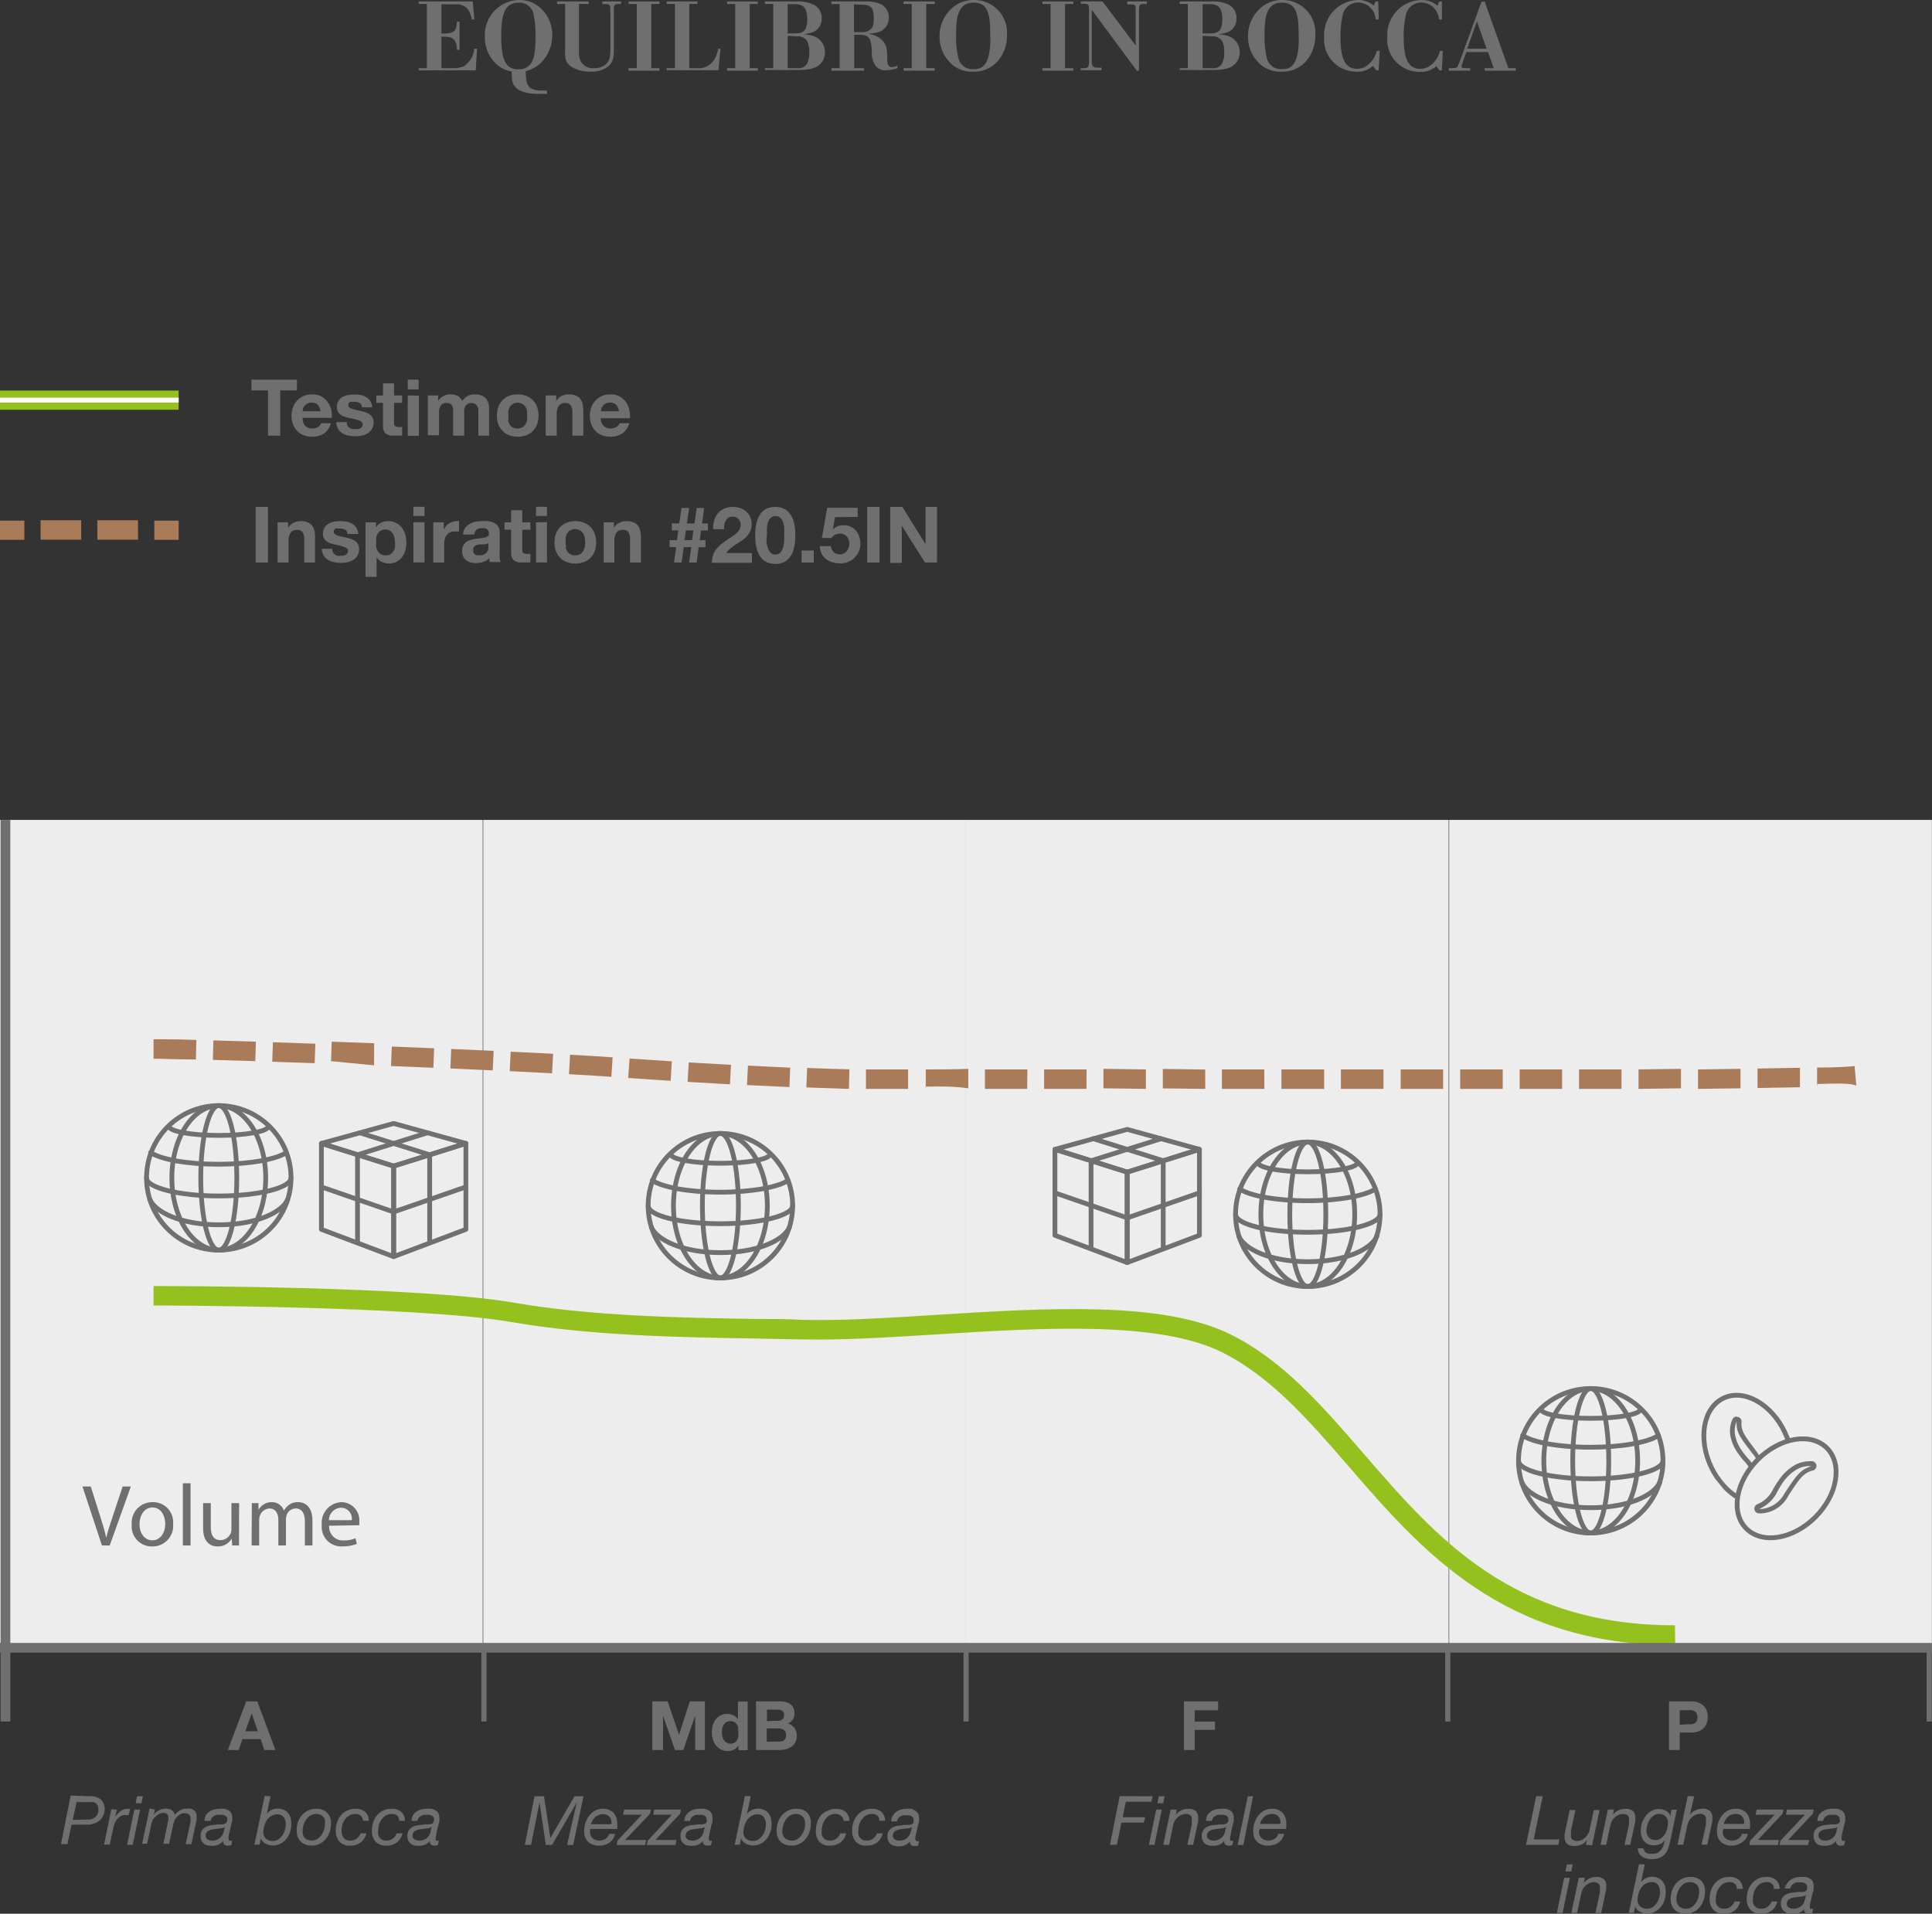 <svg xmlns="http://www.w3.org/2000/svg" xmlns:xlink="http://www.w3.org/1999/xlink" viewBox="0 0 198.43 196.58"><rect x="0" y="0" width="198.43" height="196.58" fill="#333333" stroke="none"/><defs><style>.cls-1,.cls-7,.cls-9{fill:none;}.cls-2{fill:#706f6f;}.cls-3{fill:#ededed;}.cls-4{fill:#95c11f;}.cls-5{fill:#fff;}.cls-6{fill:#aa7b58;}.cls-7,.cls-9{stroke:#716f6f;stroke-width:0.49px;}.cls-7{stroke-linecap:round;stroke-linejoin:round;}.cls-8{clip-path:url(#clip-path);}.cls-9{stroke-miterlimit:10;}.cls-10{fill:#716f6f;}</style><clipPath id="clip-path"><path class="cls-1" d="M178.42,154.65a6.72,6.72,0,0,1,2.12-4.73,6.91,6.91,0,0,1,4.26-2.11l-5.43-6.59L172,146.84Z"/></clipPath></defs><g id="Calque_2" data-name="Calque 2"><g id="Calque_1-2" data-name="Calque 1"><path class="cls-2" d="M45.34,3.77V7h1.11a2.74,2.74,0,0,0,1.18-.19A2.46,2.46,0,0,0,48.72,5H49l-.14,2.23H43V7h.84V.41H43V.15h5.55L48.72,2h-.25a4.35,4.35,0,0,0-.3-.87A1.4,1.4,0,0,0,46.85.44H45.34v3h.26c1.12,0,1.26-.33,1.33-1.2h.27V5.12h-.27a1.93,1.93,0,0,0-.2-.91c-.26-.41-.68-.43-1.12-.44Z"/><path class="cls-2" d="M56.21,9.64l-.88,0c-.66,0-1.91-.06-2.46-.77-.28-.35-.29-.66-.32-1.52a3.13,3.13,0,0,1-1.88-1.09,3.77,3.77,0,0,1-.87-2.49A3.58,3.58,0,0,1,53.31,0a3.35,3.35,0,0,1,1.41.29,3.63,3.63,0,0,1,2,3.34A4,4,0,0,1,56,5.93a3.38,3.38,0,0,1-2,1.37c0,1.46.23,2,1.68,2h.48ZM54.8,1.46A1.47,1.47,0,0,0,53.23.28c-1.55,0-1.75,1.59-1.75,3.43,0,2.39.42,3.41,1.76,3.41C54.85,7.12,55,5.63,55,3.75A10.08,10.08,0,0,0,54.8,1.46Z"/><path class="cls-2" d="M63.79.15V.41h-.26c-.47,0-.48.1-.48.87v3.5c0,1,0,1.56-.63,2.08a2.73,2.73,0,0,1-1.72.5,3.73,3.73,0,0,1-1.87-.42C58,6.46,58,5.89,58.05,5V.41h-.84V.15h3.25V.41h-1v4.7a2.88,2.88,0,0,0,.11,1A1.37,1.37,0,0,0,61,7a1.71,1.71,0,0,0,1.33-.5c.36-.41.36-.86.36-1.82V1.14c0-.59,0-.7-.45-.72h-.38V.15Z"/><path class="cls-2" d="M66.89.41V7h.84v.26H64.56V7h.84V.41h-.84V.15h3.17V.41Z"/><path class="cls-2" d="M70.79.41V7h.8a1.81,1.81,0,0,0,1.69-.77A2.94,2.94,0,0,0,73.76,5H74l-.21,2.21H68.47V7h.85V.41h-.85V.15h3.16V.41Z"/><path class="cls-2" d="M77,.41V7h.84v.26H74.67V7h.84V.41h-.84V.15h3.16V.41Z"/><path class="cls-2" d="M78.57.15h3.25a3.66,3.66,0,0,1,1.77.34A1.54,1.54,0,0,1,84.4,1.9a1.51,1.51,0,0,1-1.17,1.49,5.1,5.1,0,0,1-.68.13,5.87,5.87,0,0,1,.75.12,1.73,1.73,0,0,1,1.43,1.7,1.8,1.8,0,0,1-.2.85c-.54,1-1.8,1-2.85,1H78.57V7h.85V.41h-.85ZM80.9.43v3h.82c.77,0,1.19-.28,1.19-1.45S82.49.43,81.68.43Zm0,3.25V7h1a1,1,0,0,0,1-.48,2.22,2.22,0,0,0,.21-1.13,2,2,0,0,0-.28-1.27,1.2,1.2,0,0,0-1-.39Z"/><path class="cls-2" d="M85.39.15h3.49a3.73,3.73,0,0,1,1.58.27,1.54,1.54,0,0,1,.83,1.43,1.54,1.54,0,0,1-1.38,1.52,5.59,5.59,0,0,1-.7.09,5.31,5.31,0,0,1,.71.21,2.12,2.12,0,0,1,.57.36c.52.46.61.88.64,1.8,0,.65,0,1.06.5,1.06a1.38,1.38,0,0,0,.54-.15V7a3.83,3.83,0,0,1-1.23.22,1.19,1.19,0,0,1-1-.45,2.23,2.23,0,0,1-.4-1.38c0-.28,0-.48-.07-.82-.09-.86-.53-1-1.2-1h-.53V7h1v.26H85.39V7h.85V.42h-.85Zm2.32.29V3.3h.85a1.18,1.18,0,0,0,1-.44c.08-.11.18-.33.18-1,0-1.07-.28-1.36-1.24-1.38Z"/><path class="cls-2" d="M95.13.41V7H96v.26H92.8V7h.84V.41H92.8V.15H96V.41Z"/><path class="cls-2" d="M102.58,6.15a3.2,3.2,0,0,1-2.66,1.21,3.08,3.08,0,0,1-2.49-1.09,3.74,3.74,0,0,1-.93-2.52A3.79,3.79,0,0,1,97.73.88,3.25,3.25,0,0,1,100.05,0a3.36,3.36,0,0,1,3.37,3.65A3.9,3.9,0,0,1,102.58,6.15ZM100,.27C98.35.27,98.2,1.9,98.2,3.5a9.1,9.1,0,0,0,.23,2.44A1.47,1.47,0,0,0,100,7.1c.54,0,1.16-.11,1.5-1.2a7.41,7.41,0,0,0,.2-2.26C101.71,1.59,101.55.27,100,.27Z"/><path class="cls-2" d="M109.39.41V7h.84v.26h-3.17V7h.84V.41h-.84V.15h3.17V.41Z"/><path class="cls-2" d="M113.24.15l3.4,4.52V1c0-.45,0-.55-.55-.55h-.31V.15h2V.41h-.32c-.44,0-.47.13-.48.78V7.26h-.23L112.13,1V6.31c0,.45.11.62.49.64h.51v.26H111V7h.36c.43,0,.48-.18.49-.62V1c0-.44,0-.6-.5-.62H111V.15Z"/><path class="cls-2" d="M121.19.15h3.26a3.66,3.66,0,0,1,1.77.34A1.53,1.53,0,0,1,127,1.9a1.5,1.5,0,0,1-1.16,1.49,5.1,5.1,0,0,1-.68.13,5.87,5.87,0,0,1,.75.12,1.73,1.73,0,0,1,1.42,1.7,1.8,1.8,0,0,1-.2.85c-.53,1-1.79,1-2.84,1h-3.12V7H122V.41h-.85Zm2.33.28v3h.82c.78,0,1.2-.28,1.2-1.45S125.12.43,124.3.43Zm0,3.25V7h1a1,1,0,0,0,1-.48,2.22,2.22,0,0,0,.21-1.13,2,2,0,0,0-.28-1.27,1.2,1.2,0,0,0-1-.39Z"/><path class="cls-2" d="M134.25,6.15a3.19,3.19,0,0,1-2.65,1.21,3.08,3.08,0,0,1-2.49-1.09,3.74,3.74,0,0,1-.93-2.52A3.79,3.79,0,0,1,129.41.88,3.25,3.25,0,0,1,131.72,0a3.36,3.36,0,0,1,3.37,3.65A3.9,3.9,0,0,1,134.25,6.15ZM131.64.27c-1.61,0-1.76,1.63-1.76,3.23a9.1,9.1,0,0,0,.23,2.44,1.47,1.47,0,0,0,1.57,1.16c.54,0,1.16-.11,1.5-1.2a7.41,7.41,0,0,0,.2-2.26C133.38,1.59,133.22.27,131.64.27Z"/><path class="cls-2" d="M141.61,2h-.32A1.82,1.82,0,0,0,139.51.26a1.62,1.62,0,0,0-1.64,1.45,9.53,9.53,0,0,0-.19,2.2c0,2,.44,3.16,1.68,3.16a1.85,1.85,0,0,0,.83-.2,2.54,2.54,0,0,0,1.21-1.64h.31l-.11,2h-.24L141,6.77a2.3,2.3,0,0,1-1.68.59A3.3,3.3,0,0,1,136,3.77,3.58,3.58,0,0,1,139.46,0a2.47,2.47,0,0,1,1.63.58l.2-.43h.26Z"/><path class="cls-2" d="M148.1,2h-.31A1.83,1.83,0,0,0,146,.26a1.62,1.62,0,0,0-1.64,1.45,9.53,9.53,0,0,0-.19,2.2c0,2,.44,3.16,1.68,3.16a1.85,1.85,0,0,0,.83-.2,2.48,2.48,0,0,0,1.2-1.64h.31l-.1,2h-.25l-.31-.44a2.3,2.3,0,0,1-1.68.59,3.3,3.3,0,0,1-3.36-3.59A3.58,3.58,0,0,1,146,0a2.47,2.47,0,0,1,1.63.58l.2-.43h.26Z"/><path class="cls-2" d="M152.48.15,154.92,7h.76v.26h-3.2V7h.94l-.59-1.65H150.6l-.39,1.1a1.3,1.3,0,0,0-.09.37c0,.18.16.18.39.18H151v.26h-2.2V7h.44c.43,0,.44-.08.69-.7l2.22-6.1ZM150.69,5h2l-1-2.8Z"/><rect class="cls-3" x="49.63" y="84.22" width="49.58" height="85.04"/><rect class="cls-3" y="84.22" width="49.58" height="85.04"/><rect class="cls-3" x="99.21" y="84.22" width="49.58" height="85.04"/><rect class="cls-3" x="148.84" y="84.22" width="49.58" height="85.04"/><path class="cls-2" d="M25.82,40.1V39H30.5V40.1H28.78v4.65H27.53V40.1Z"/><path class="cls-2" d="M31.36,43.76a1,1,0,0,0,.74.25,1,1,0,0,0,.59-.17.72.72,0,0,0,.3-.37h1a1.92,1.92,0,0,1-.73,1.07,2.19,2.19,0,0,1-1.2.32,2.23,2.23,0,0,1-.88-.16,1.82,1.82,0,0,1-.67-.44,2,2,0,0,1-.42-.69,2.5,2.5,0,0,1-.15-.88,2.39,2.39,0,0,1,.16-.86,2,2,0,0,1,.43-.7,2.28,2.28,0,0,1,.67-.46,2.16,2.16,0,0,1,.86-.16,1.92,1.92,0,0,1,.92.2,1.89,1.89,0,0,1,.64.55A2.14,2.14,0,0,1,34,42a2.57,2.57,0,0,1,.08.92h-3A1.16,1.16,0,0,0,31.36,43.76Zm1.28-2.17a.79.79,0,0,0-.62-.23,1,1,0,0,0-.45.09,1.13,1.13,0,0,0-.29.23.89.89,0,0,0-.15.29,1.57,1.57,0,0,0-.05.27h1.85A1.23,1.23,0,0,0,32.64,41.59Z"/><path class="cls-2" d="M35.69,43.73a.67.67,0,0,0,.2.21.84.84,0,0,0,.27.13,1.86,1.86,0,0,0,.33,0l.25,0A.85.85,0,0,0,37,44a.55.55,0,0,0,.18-.16.41.41,0,0,0,.07-.25c0-.17-.11-.3-.34-.39a6.53,6.53,0,0,0-1-.25l-.48-.13a1.63,1.63,0,0,1-.42-.2,1.14,1.14,0,0,1-.3-.32.89.89,0,0,1-.11-.46,1.18,1.18,0,0,1,.16-.65,1.15,1.15,0,0,1,.41-.41,2,2,0,0,1,.58-.2,3.49,3.49,0,0,1,.65-.06,3.42,3.42,0,0,1,.65.06,1.51,1.51,0,0,1,.57.22,1.3,1.3,0,0,1,.41.4,1.34,1.34,0,0,1,.2.64H37.18a.52.52,0,0,0-.25-.45,1.12,1.12,0,0,0-.53-.11h-.21a.65.65,0,0,0-.2,0,.61.61,0,0,0-.16.12.3.3,0,0,0-.06.2.34.34,0,0,0,.11.25.87.87,0,0,0,.29.15,3.44,3.44,0,0,0,.41.11l.48.11a4.27,4.27,0,0,1,.48.13,2.06,2.06,0,0,1,.42.21,1.18,1.18,0,0,1,.3.33,1,1,0,0,1,.11.49,1.29,1.29,0,0,1-.17.68,1.26,1.26,0,0,1-.42.44,1.73,1.73,0,0,1-.61.24,3.84,3.84,0,0,1-.69.07,4.05,4.05,0,0,1-.7-.07,2,2,0,0,1-.62-.24,1.57,1.57,0,0,1-.44-.45,1.4,1.4,0,0,1-.18-.69h1.08A.66.66,0,0,0,35.69,43.73Z"/><path class="cls-2" d="M41.3,40.62v.76h-.83v2a.51.51,0,0,0,.1.38.56.56,0,0,0,.38.1h.19l.16,0v.88l-.32,0h-.34a4,4,0,0,1-.5,0,1.39,1.39,0,0,1-.42-.14.74.74,0,0,1-.28-.3,1,1,0,0,1-.1-.5V41.38h-.69v-.76h.69V39.38h1.13v1.24Z"/><path class="cls-2" d="M41.88,40V39H43V40Zm1.14.64v4.13H41.88V40.62Z"/><path class="cls-2" d="M45,40.62v.56h0a1.6,1.6,0,0,1,.54-.5,1.43,1.43,0,0,1,.73-.17,1.64,1.64,0,0,1,.71.15,1,1,0,0,1,.49.53,1.91,1.91,0,0,1,.5-.48,1.42,1.42,0,0,1,.75-.2,2,2,0,0,1,.61.08,1.1,1.1,0,0,1,.48.25,1.17,1.17,0,0,1,.31.46,1.78,1.78,0,0,1,.11.69v2.76H49.13V42.41c0-.14,0-.27,0-.39A.8.8,0,0,0,49,41.7a.49.49,0,0,0-.21-.22.8.8,0,0,0-.38-.08.75.75,0,0,0-.39.09,1,1,0,0,0-.23.24,1.13,1.13,0,0,0-.11.34,2.43,2.43,0,0,0,0,.38v2.3H46.54V42.43c0-.12,0-.24,0-.36a1.14,1.14,0,0,0-.07-.33.6.6,0,0,0-.2-.25.76.76,0,0,0-.41-.09.59.59,0,0,0-.21,0,.71.71,0,0,0-.26.13.94.94,0,0,0-.21.29,1.16,1.16,0,0,0-.09.49v2.4H43.94V40.62Z"/><path class="cls-2" d="M51.18,41.79a2,2,0,0,1,.44-.69,2,2,0,0,1,.67-.44,2.42,2.42,0,0,1,.88-.15,2.46,2.46,0,0,1,.88.15,2,2,0,0,1,.68.44,1.88,1.88,0,0,1,.43.69,2.77,2.77,0,0,1,0,1.8,1.92,1.92,0,0,1-.43.68,2,2,0,0,1-.68.44,2.46,2.46,0,0,1-.88.15,2.42,2.42,0,0,1-.88-.15,2,2,0,0,1-.67-.44,2.1,2.1,0,0,1-.44-.68,2.78,2.78,0,0,1,0-1.8Zm1,1.38a1.23,1.23,0,0,0,.16.43,1,1,0,0,0,.31.3,1.1,1.1,0,0,0,1,0,.89.89,0,0,0,.31-.3,1.25,1.25,0,0,0,.17-.43,2.44,2.44,0,0,0,0-.48,2.63,2.63,0,0,0,0-.49,1.13,1.13,0,0,0-.17-.42,1,1,0,0,0-1.27-.3,1,1,0,0,0-.31.3,1.11,1.11,0,0,0-.16.42,2,2,0,0,0,0,.49A1.86,1.86,0,0,0,52.22,43.17Z"/><path class="cls-2" d="M57.13,40.62v.57h0a1.33,1.33,0,0,1,.56-.52,1.63,1.63,0,0,1,.71-.16,1.94,1.94,0,0,1,.74.12,1.09,1.09,0,0,1,.46.34,1.33,1.33,0,0,1,.24.54,3,3,0,0,1,.07.7v2.54H58.79V42.42a1.45,1.45,0,0,0-.16-.77.64.64,0,0,0-.57-.25.78.78,0,0,0-.67.28,1.5,1.5,0,0,0-.21.91v2.16H56.05V40.62Z"/><path class="cls-2" d="M62,43.76a1,1,0,0,0,.73.25,1.08,1.08,0,0,0,.6-.17.77.77,0,0,0,.3-.37h1a1.93,1.93,0,0,1-.74,1.07,2.19,2.19,0,0,1-1.2.32,2.3,2.3,0,0,1-.88-.16,1.78,1.78,0,0,1-.66-.44,2,2,0,0,1-.42-.69,2.5,2.5,0,0,1-.15-.88,2.39,2.39,0,0,1,.15-.86,2.19,2.19,0,0,1,.44-.7,2.23,2.23,0,0,1,.66-.46,2.2,2.2,0,0,1,.86-.16,1.89,1.89,0,0,1,.92.2,1.84,1.84,0,0,1,.65.55,2.14,2.14,0,0,1,.36.78,2.82,2.82,0,0,1,.08.92h-3A1.11,1.11,0,0,0,62,43.76Zm1.28-2.17a.79.79,0,0,0-.62-.23,1,1,0,0,0-.45.09,1,1,0,0,0-.29.23.89.89,0,0,0-.15.29,1,1,0,0,0-.05.27h1.85A1.31,1.31,0,0,0,63.29,41.59Z"/><rect class="cls-4" y="40.12" width="18.35" height="1.97"/><rect class="cls-5" y="40.85" width="18.35" height="0.5"/><path class="cls-2" d="M27.52,52.07v5.71H26.26V52.07Z"/><path class="cls-2" d="M29.59,53.65v.57h0a1.27,1.27,0,0,1,.56-.52,1.6,1.6,0,0,1,.7-.17,1.77,1.77,0,0,1,.75.13,1,1,0,0,1,.46.34,1.48,1.48,0,0,1,.24.54,3.73,3.73,0,0,1,.06.7v2.54H31.25V55.45a1.52,1.52,0,0,0-.16-.77.62.62,0,0,0-.57-.25.77.77,0,0,0-.67.28,1.49,1.49,0,0,0-.21.9v2.17H28.51V53.65Z"/><path class="cls-2" d="M34.2,56.75a.85.85,0,0,0,.2.22.65.65,0,0,0,.28.12,1.12,1.12,0,0,0,.32,0l.25,0a.85.85,0,0,0,.24-.09.69.69,0,0,0,.18-.16.41.41,0,0,0,.08-.25c0-.18-.12-.3-.35-.39a6.7,6.7,0,0,0-.94-.25L34,55.83a1.62,1.62,0,0,1-.42-.2.86.86,0,0,1-.29-.31.83.83,0,0,1-.12-.46,1.25,1.25,0,0,1,.16-.65,1.08,1.08,0,0,1,.41-.41,1.82,1.82,0,0,1,.58-.21,3.49,3.49,0,0,1,.65-.06,2.84,2.84,0,0,1,.66.07,1.63,1.63,0,0,1,.56.21,1.24,1.24,0,0,1,.41.41,1.34,1.34,0,0,1,.2.63H35.69a.5.5,0,0,0-.25-.44,1.09,1.09,0,0,0-.53-.12l-.21,0a.46.46,0,0,0-.2,0,.33.33,0,0,0-.15.11.28.28,0,0,0-.07.21.34.34,0,0,0,.11.25,1,1,0,0,0,.29.15,3.16,3.16,0,0,0,.42.11l.47.1.48.14a1.38,1.38,0,0,1,.42.21,1,1,0,0,1,.3.33,1,1,0,0,1,.11.48,1.33,1.33,0,0,1-.16.69,1.39,1.39,0,0,1-.43.44,1.94,1.94,0,0,1-.61.24,3.84,3.84,0,0,1-.69.07,3.27,3.27,0,0,1-.7-.08,1.5,1.5,0,0,1-.61-.24,1.31,1.31,0,0,1-.63-1.13h1.08A.59.59,0,0,0,34.2,56.75Z"/><path class="cls-2" d="M38.62,53.65v.52h0a1.28,1.28,0,0,1,.53-.48,1.5,1.5,0,0,1,.7-.16,1.68,1.68,0,0,1,.84.19,1.65,1.65,0,0,1,.59.49,2,2,0,0,1,.34.7,3,3,0,0,1,.11.85,2.71,2.71,0,0,1-.11.8,2.07,2.07,0,0,1-.34.68,1.75,1.75,0,0,1-.57.47,1.74,1.74,0,0,1-1.5,0,1.31,1.31,0,0,1-.53-.46h0v2H37.54V53.65Zm1.48,3.28a.86.86,0,0,0,.3-.3,1.13,1.13,0,0,0,.17-.42,2.61,2.61,0,0,0,0-.48,2,2,0,0,0-.06-.49,1.17,1.17,0,0,0-.17-.43.86.86,0,0,0-.77-.42.83.83,0,0,0-.46.12.81.81,0,0,0-.31.3,1.11,1.11,0,0,0-.16.42,2.65,2.65,0,0,0,0,.5,2.61,2.61,0,0,0,0,.48,1.32,1.32,0,0,0,.17.42,1,1,0,0,0,.31.3,1,1,0,0,0,.46.11A.93.93,0,0,0,40.1,56.93Z"/><path class="cls-2" d="M42.46,53v-.94H43.6V53Zm1.14.64v4.13H42.46V53.65Z"/><path class="cls-2" d="M45.58,53.65v.76h0a1.86,1.86,0,0,1,.22-.35,1.18,1.18,0,0,1,.31-.28,1.33,1.33,0,0,1,.38-.18,1.14,1.14,0,0,1,.41-.07,1.18,1.18,0,0,1,.25,0v1.06l-.19,0h-.22a1.22,1.22,0,0,0-.53.1.88.88,0,0,0-.34.29,1.15,1.15,0,0,0-.19.42,2.12,2.12,0,0,0-.06.52v1.86H44.5V53.65Z"/><path class="cls-2" d="M47.56,54.92a1.36,1.36,0,0,1,.2-.67,1.51,1.51,0,0,1,.45-.42,1.93,1.93,0,0,1,.61-.23,3.94,3.94,0,0,1,.69-.07,4.7,4.7,0,0,1,.63,0,1.86,1.86,0,0,1,.58.17,1,1,0,0,1,.43.36,1,1,0,0,1,.17.6v2.15a4.63,4.63,0,0,0,0,.54,1,1,0,0,0,.11.38H50.31a1.33,1.33,0,0,1-.05-.19l0-.21a1.37,1.37,0,0,1-.64.39,2.36,2.36,0,0,1-.75.12,1.92,1.92,0,0,1-.55-.08,1.18,1.18,0,0,1-.45-.22,1,1,0,0,1-.3-.38,1.36,1.36,0,0,1-.11-.56,1.16,1.16,0,0,1,.13-.58,1,1,0,0,1,.32-.36,1.35,1.35,0,0,1,.44-.2,3.1,3.1,0,0,1,.51-.11l.51-.07a2.7,2.7,0,0,0,.44-.07.76.76,0,0,0,.3-.14.28.28,0,0,0,.1-.27.6.6,0,0,0-.06-.29.37.37,0,0,0-.16-.17.69.69,0,0,0-.23-.08l-.28,0a.84.84,0,0,0-.53.15.61.61,0,0,0-.22.48Zm2.62.84a.55.55,0,0,1-.17.1l-.24.06-.26,0-.27,0a1.14,1.14,0,0,0-.25.06.76.76,0,0,0-.22.11.5.5,0,0,0-.15.17.68.68,0,0,0,0,.27.62.62,0,0,0,0,.25.44.44,0,0,0,.16.17.72.72,0,0,0,.22.08,1.14,1.14,0,0,0,.26,0,.94.94,0,0,0,.52-.11.67.67,0,0,0,.28-.27.94.94,0,0,0,.1-.31,1.33,1.33,0,0,0,0-.26Z"/><path class="cls-2" d="M54.47,53.65v.76h-.83v2a.54.54,0,0,0,.1.39.57.57,0,0,0,.38.09h.18l.17,0v.88a1.51,1.51,0,0,1-.32,0h-.34a4,4,0,0,1-.5,0,1.59,1.59,0,0,1-.42-.14.74.74,0,0,1-.28-.3,1.06,1.06,0,0,1-.11-.5V54.41h-.68v-.76h.68V52.41h1.14v1.24Z"/><path class="cls-2" d="M55.05,53v-.94h1.13V53Zm1.13.64v4.13H55.05V53.65Z"/><path class="cls-2" d="M57.1,54.82a2,2,0,0,1,.44-.69,1.82,1.82,0,0,1,.67-.44,2.42,2.42,0,0,1,.88-.16,2.46,2.46,0,0,1,.88.16,1.86,1.86,0,0,1,.68.44,1.88,1.88,0,0,1,.43.69,2.57,2.57,0,0,1,.15.9,2.48,2.48,0,0,1-.15.89,1.88,1.88,0,0,1-.43.69,1.84,1.84,0,0,1-.68.43,2.46,2.46,0,0,1-.88.16,2.42,2.42,0,0,1-.88-.16,1.8,1.8,0,0,1-.67-.43,2,2,0,0,1-.44-.69,2.48,2.48,0,0,1-.15-.89A2.57,2.57,0,0,1,57.1,54.82Zm1,1.38a1.23,1.23,0,0,0,.16.43,1,1,0,0,0,.31.3,1.1,1.1,0,0,0,1,0,.89.89,0,0,0,.31-.3,1.25,1.25,0,0,0,.17-.43,2.38,2.38,0,0,0,0-1,1.13,1.13,0,0,0-.17-.42.75.75,0,0,0-.31-.3,1,1,0,0,0-1,0,.81.81,0,0,0-.31.3,1.11,1.11,0,0,0-.16.42,2,2,0,0,0,0,.49A2,2,0,0,0,58.14,56.2Z"/><path class="cls-2" d="M63.05,53.65v.57h0a1.33,1.33,0,0,1,.56-.52,1.65,1.65,0,0,1,.71-.17,1.75,1.75,0,0,1,.74.13,1,1,0,0,1,.46.34,1.33,1.33,0,0,1,.24.54,3,3,0,0,1,.07.7v2.54H64.71V55.45a1.43,1.43,0,0,0-.16-.77.61.61,0,0,0-.57-.25.78.78,0,0,0-.67.28,1.49,1.49,0,0,0-.21.9v2.17H62V53.65Z"/><path class="cls-2" d="M68.77,56.2v-.72h.76l.14-1H69v-.72h.76L70,52.18h.78l-.23,1.59h.78l.22-1.59h.77l-.21,1.59h.59v.72H72l-.13,1h.59v.72h-.7l-.21,1.58h-.78L71,56.2h-.77L70,57.78h-.77l.22-1.58Zm1.53-.72h.78l.14-1h-.77Z"/><path class="cls-2" d="M73.36,53.44a2.07,2.07,0,0,1,.38-.72,1.87,1.87,0,0,1,.65-.48,2.24,2.24,0,0,1,.89-.17,2.19,2.19,0,0,1,.73.12,1.82,1.82,0,0,1,.61.34,1.7,1.7,0,0,1,.58,1.29,1.79,1.79,0,0,1-.14.73,2,2,0,0,1-.36.54,3,3,0,0,1-.5.43l-.58.38c-.19.12-.37.26-.56.4a2.59,2.59,0,0,0-.48.51h2.65v1H73.12a2.44,2.44,0,0,1,.14-.85,2.17,2.17,0,0,1,.38-.64,3.49,3.49,0,0,1,.56-.52c.22-.16.45-.33.69-.49l.39-.26a2.92,2.92,0,0,0,.38-.29,2,2,0,0,0,.29-.36,1,1,0,0,0,.11-.46.78.78,0,0,0-.84-.86.73.73,0,0,0-.42.11.91.91,0,0,0-.27.31,1.34,1.34,0,0,0-.15.41,2.28,2.28,0,0,0,0,.45H73.25A2.59,2.59,0,0,1,73.36,53.44Z"/><path class="cls-2" d="M77.73,53.59a2.45,2.45,0,0,1,.45-.9,1.6,1.6,0,0,1,.65-.48,2.3,2.3,0,0,1,1.58,0,1.7,1.7,0,0,1,.66.48,2.45,2.45,0,0,1,.45.9A4.86,4.86,0,0,1,81.68,55a5,5,0,0,1-.16,1.4,2.37,2.37,0,0,1-.45.9,1.52,1.52,0,0,1-.66.48,2.16,2.16,0,0,1-1.58,0,1.44,1.44,0,0,1-.65-.48,2.37,2.37,0,0,1-.45-.9,5,5,0,0,1-.16-1.4A4.86,4.86,0,0,1,77.73,53.59Zm1,1.95a2.84,2.84,0,0,0,.1.65,1.52,1.52,0,0,0,.27.54.65.65,0,0,0,.53.23.68.68,0,0,0,.54-.23,1.52,1.52,0,0,0,.27-.54,3.52,3.52,0,0,0,.1-.65c0-.23,0-.42,0-.58v-.35a3,3,0,0,0,0-.42c0-.14-.05-.29-.08-.43a1.45,1.45,0,0,0-.16-.38,1,1,0,0,0-.26-.27.71.71,0,0,0-.39-.1.67.67,0,0,0-.39.1.84.84,0,0,0-.26.27,1.44,1.44,0,0,0-.15.38,2.17,2.17,0,0,0-.08.43,3,3,0,0,0,0,.42c0,.14,0,.25,0,.35S78.71,55.31,78.72,55.54Z"/><path class="cls-2" d="M83.58,56.55v1.23H82.33V56.55Z"/><path class="cls-2" d="M85.76,53.12l-.22,1.27v0a1.44,1.44,0,0,1,.5-.34,1.79,1.79,0,0,1,.6-.1,1.54,1.54,0,0,1,.73.16,1.47,1.47,0,0,1,.54.4,1.82,1.82,0,0,1,.34.61,2.25,2.25,0,0,1,.12.74,1.94,1.94,0,0,1-.17.8,2.29,2.29,0,0,1-.45.65,2.06,2.06,0,0,1-.66.42,2.36,2.36,0,0,1-.8.14,2.77,2.77,0,0,1-.78-.11,2,2,0,0,1-.66-.33,1.56,1.56,0,0,1-.46-.56,1.59,1.59,0,0,1-.18-.77h1.13a.89.89,0,0,0,.92.84.91.91,0,0,0,.41-.09,1.22,1.22,0,0,0,.3-.24,1.25,1.25,0,0,0,.26-.75,1.35,1.35,0,0,0-.06-.41,1.05,1.05,0,0,0-.2-.34.84.84,0,0,0-.3-.22,1,1,0,0,0-.41-.08,1,1,0,0,0-.49.11,1,1,0,0,0-.36.34h-1l.55-3.1h3.13v.94Z"/><path class="cls-2" d="M90.33,52.07v5.71H89.07V52.07Z"/><path class="cls-2" d="M92.68,52.07l2.38,3.83h0V52.07h1.18v5.71H95L92.62,54h0v3.82H91.43V52.07Z"/><rect class="cls-6" y="53.48" width="2.5" height="1.97"/><path class="cls-6" d="M14.18,55.44H10v-2h4.17Zm-5.84,0H4.17v-2H8.34Z"/><rect class="cls-6" x="15.85" y="53.48" width="2.5" height="1.97"/><rect class="cls-5" x="0.7" y="168.96" width="197.54" height="0.61"/><rect class="cls-2" x="148.43" y="168.94" width="0.53" height="7.89"/><rect class="cls-2" x="0.06" y="168.94" width="1" height="7.89"/><rect class="cls-2" x="49.44" y="168.94" width="0.53" height="7.89"/><rect class="cls-2" x="98.96" y="168.94" width="0.53" height="7.89"/><rect class="cls-2" x="197.88" y="168.94" width="0.53" height="7.89"/><path class="cls-2" d="M26.42,174.76l1.87,5H27.15l-.38-1.12H24.9l-.39,1.12H23.4l1.89-5Zm.06,3.07L25.85,176h0l-.65,1.84Z"/><path class="cls-2" d="M10.47,158.75l-2-6.06h.85l.95,3c.26.82.48,1.55.64,2.26h0c.17-.7.43-1.46.69-2.26l1-3h.84l-2.17,6.06Z"/><path class="cls-2" d="M17.78,156.54a2.12,2.12,0,0,1-2.17,2.31,2.06,2.06,0,0,1-2.08-2.24,2.12,2.12,0,0,1,2.16-2.31A2.06,2.06,0,0,1,17.78,156.54Zm-3.45,0c0,1,.55,1.68,1.32,1.68s1.32-.71,1.32-1.69c0-.74-.37-1.68-1.3-1.68S14.33,155.76,14.33,156.58Z"/><path class="cls-2" d="M18.78,152.36h.79v6.39h-.79Z"/><path class="cls-2" d="M24.55,157.57c0,.45,0,.84,0,1.18h-.7l-.05-.71h0a1.62,1.62,0,0,1-1.44.81c-.68,0-1.5-.37-1.5-1.9V154.4h.79v2.41c0,.83.25,1.39,1,1.39a1.16,1.16,0,0,0,1.05-.72,1.3,1.3,0,0,0,.07-.41V154.4h.79Z"/><path class="cls-2" d="M25.86,155.58c0-.45,0-.82,0-1.18h.69l0,.7h0a1.52,1.52,0,0,1,1.37-.8,1.29,1.29,0,0,1,1.24.87h0a2,2,0,0,1,.49-.57,1.53,1.53,0,0,1,1-.3c.58,0,1.44.38,1.44,1.89v2.56h-.78v-2.46c0-.84-.3-1.34-.94-1.34a1,1,0,0,0-.94.72,1.18,1.18,0,0,0-.06.39v2.69h-.78v-2.61c0-.69-.3-1.19-.91-1.19a1.08,1.08,0,0,0-1,.79,1.23,1.23,0,0,0-.06.39v2.62h-.78Z"/><path class="cls-2" d="M33.81,156.72a1.4,1.4,0,0,0,1.5,1.51,2.94,2.94,0,0,0,1.2-.22l.14.57a3.69,3.69,0,0,1-1.45.26,2,2,0,0,1-2.15-2.19,2.12,2.12,0,0,1,2.05-2.35,1.85,1.85,0,0,1,1.8,2,2.73,2.73,0,0,1,0,.37Zm2.32-.57A1.12,1.12,0,0,0,35,154.87a1.3,1.3,0,0,0-1.22,1.28Z"/><path class="cls-2" d="M68.57,174.76l1.17,3.44h0l1.11-3.44H72.4v5h-1v-3.54h0l-1.22,3.54h-.85l-1.23-3.51h0v3.51H67v-5Z"/><path class="cls-2" d="M75.83,179.3a1,1,0,0,1-.45.42,1.53,1.53,0,0,1-1.87-.46,2,2,0,0,1-.3-.62,2.84,2.84,0,0,1-.1-.72,2.77,2.77,0,0,1,.1-.71,2.11,2.11,0,0,1,.3-.6,1.53,1.53,0,0,1,.5-.41,1.53,1.53,0,0,1,1.32,0,1.11,1.11,0,0,1,.46.4h0v-1.82h1v5h-.94v-.46Zm0-1.79a1.09,1.09,0,0,0-.14-.37.88.88,0,0,0-.26-.25.89.89,0,0,0-.82,0,.75.75,0,0,0-.27.26,1.05,1.05,0,0,0-.15.36,2.1,2.1,0,0,0-.05.43,2,2,0,0,0,.05.42,1.45,1.45,0,0,0,.16.38.77.77,0,0,0,.28.26.69.69,0,0,0,.39.11.86.86,0,0,0,.41-.1.72.72,0,0,0,.26-.26,1.15,1.15,0,0,0,.14-.38,2,2,0,0,0,0-.43A2,2,0,0,0,75.79,177.51Z"/><path class="cls-2" d="M80,174.76a3.27,3.27,0,0,1,.65.06,1.26,1.26,0,0,1,.5.21.94.94,0,0,1,.33.38,1.32,1.32,0,0,1,.12.59,1.07,1.07,0,0,1-.18.63,1.22,1.22,0,0,1-.5.41,1.28,1.28,0,0,1,.69.47,1.39,1.39,0,0,1,.22.8,1.45,1.45,0,0,1-.14.65,1.17,1.17,0,0,1-.4.45,1.49,1.49,0,0,1-.57.26,2.37,2.37,0,0,1-.65.09H77.65v-5Zm-.14,2a.72.72,0,0,0,.48-.14.51.51,0,0,0,.19-.45.62.62,0,0,0-.06-.29.46.46,0,0,0-.17-.17.5.5,0,0,0-.24-.09,1.36,1.36,0,0,0-.29,0h-1v1.17Zm.06,2.12a1.55,1.55,0,0,0,.31,0,.67.67,0,0,0,.26-.1.7.7,0,0,0,.18-.2.76.76,0,0,0,.06-.32.65.65,0,0,0-.21-.55,1,1,0,0,0-.58-.17H78.75v1.37Z"/><path class="cls-2" d="M125.11,174.76v.92H122.7v1.16h2.09v.85H122.7v2.07h-1.1v-5Z"/><path class="cls-2" d="M173.68,174.76a2.07,2.07,0,0,1,.79.14,1.5,1.5,0,0,1,.54.36,1.32,1.32,0,0,1,.3.51,2,2,0,0,1,0,1.18,1.29,1.29,0,0,1-.3.52,1.5,1.5,0,0,1-.54.36,2.07,2.07,0,0,1-.79.14h-1.16v1.79h-1.1v-5Zm-.31,2.35a2.22,2.22,0,0,0,.37,0,1,1,0,0,0,.31-.1.58.58,0,0,0,.21-.23.87.87,0,0,0,.08-.39.82.82,0,0,0-.08-.38.52.52,0,0,0-.21-.23,1,1,0,0,0-.31-.11,2.22,2.22,0,0,0-.37,0h-.85v1.5Z"/><path class="cls-2" d="M9.27,184.51a1.59,1.59,0,0,1,1.1.34,1.33,1.33,0,0,1,.38,1,1.61,1.61,0,0,1-.09.51,1.47,1.47,0,0,1-.31.52,1.69,1.69,0,0,1-.59.39,2.26,2.26,0,0,1-.92.16H7.35l-.43,2H6.26l1-5ZM9,186.9a1.09,1.09,0,0,0,.82-.28,1,1,0,0,0,.29-.74,1,1,0,0,0-.07-.38.86.86,0,0,0-.18-.26.79.79,0,0,0-.26-.13,1.06,1.06,0,0,0-.31,0H7.86l-.39,1.83Z"/><path class="cls-2" d="M12,185.88l-.17.78h0a2,2,0,0,1,.54-.61,1.23,1.23,0,0,1,.78-.25h.21l-.14.64h-.36l-.17,0a1.12,1.12,0,0,0-.44.21,1.65,1.65,0,0,0-.33.37,1.4,1.4,0,0,0-.19.41,3.13,3.13,0,0,0-.11.44l-.35,1.6h-.58l.74-3.62Z"/><path class="cls-2" d="M14.39,185.88l-.76,3.62h-.58l.75-3.62Zm-.46-.65.15-.72h.6l-.15.72Z"/><path class="cls-2" d="M15.92,185.88l-.14.54,0,0a1.77,1.77,0,0,1,.55-.47,1.55,1.55,0,0,1,.71-.17,1.06,1.06,0,0,1,.58.15.71.71,0,0,1,.33.5,1.64,1.64,0,0,1,.54-.47,1.43,1.43,0,0,1,.7-.18,1.57,1.57,0,0,1,.37,0,.84.84,0,0,1,.32.14.62.62,0,0,1,.23.25.7.7,0,0,1,.08.37,2.62,2.62,0,0,1,0,.37c0,.13-.05.25-.07.35l-.46,2.17h-.59l.5-2.29a1.18,1.18,0,0,0,0-.2,1.76,1.76,0,0,0,0-.19.43.43,0,0,0-.16-.35.54.54,0,0,0-.39-.14.78.78,0,0,0-.26,0,1.12,1.12,0,0,0-.25.11,1.07,1.07,0,0,0-.22.15,1.57,1.57,0,0,0-.18.19,1.07,1.07,0,0,0-.22.37,3.17,3.17,0,0,0-.12.44l-.4,1.87h-.59l.43-2.06c0-.14.06-.27.08-.39a1.93,1.93,0,0,0,0-.25.46.46,0,0,0-.13-.35.51.51,0,0,0-.37-.12.89.89,0,0,0-.49.14,1.61,1.61,0,0,0-.4.32,1,1,0,0,0-.26.37,2.77,2.77,0,0,0-.13.45l-.4,1.89H14.6l.76-3.62Z"/><path class="cls-2" d="M21.15,186.46a1.24,1.24,0,0,1,.35-.37,1.51,1.51,0,0,1,.48-.22,2,2,0,0,1,.55-.07,2.6,2.6,0,0,1,.5,0,1.3,1.3,0,0,1,.42.15.81.81,0,0,1,.3.28.88.88,0,0,1,.1.45,2,2,0,0,1,0,.34l-.08.32-.23,1a1.49,1.49,0,0,1-.06.25,1.26,1.26,0,0,0,0,.27.25.25,0,0,0,.05.17.15.15,0,0,0,.13.05.15.15,0,0,0,.09,0l.1,0-.09.44-.18.06-.19,0a.48.48,0,0,1-.37-.13.45.45,0,0,1-.1-.37v0a1.26,1.26,0,0,1-.47.39,1.72,1.72,0,0,1-.74.13,1.88,1.88,0,0,1-.43-.05.83.83,0,0,1-.35-.18.81.81,0,0,1-.23-.31,1.13,1.13,0,0,1-.09-.47,1,1,0,0,1,.17-.63,1.07,1.07,0,0,1,.44-.34,2,2,0,0,1,.59-.15c.21,0,.42-.06.62-.07l.41,0a.93.93,0,0,0,.28-.08.38.38,0,0,0,.17-.16.76.76,0,0,0,.05-.29.36.36,0,0,0-.07-.24.62.62,0,0,0-.18-.14.78.78,0,0,0-.23-.07,1.1,1.1,0,0,0-.25,0,1.84,1.84,0,0,0-.33,0,.79.79,0,0,0-.3.12.7.7,0,0,0-.22.2.68.68,0,0,0-.12.3H21A1.2,1.2,0,0,1,21.15,186.46Zm.17,2.48a.84.84,0,0,0,.45.12,1.12,1.12,0,0,0,1-.47,1.16,1.16,0,0,0,.2-.44l.12-.49h0a.86.86,0,0,1-.32.13l-.4.05-.44.06a1.56,1.56,0,0,0-.4.1.72.72,0,0,0-.28.2.52.52,0,0,0-.12.36A.41.41,0,0,0,21.32,188.94Z"/><path class="cls-2" d="M27.79,184.51l-.39,1.82,0,0a1.35,1.35,0,0,1,.48-.41,1.44,1.44,0,0,1,.62-.14,1.48,1.48,0,0,1,.63.12,1,1,0,0,1,.44.32,1.25,1.25,0,0,1,.27.48,2.61,2.61,0,0,1,.08.64,2.87,2.87,0,0,1-.12.83,2.34,2.34,0,0,1-.37.7,1.91,1.91,0,0,1-.6.5,1.68,1.68,0,0,1-.82.19,1.35,1.35,0,0,1-.46-.07,1.4,1.4,0,0,1-.37-.17,1.2,1.2,0,0,1-.26-.24.68.68,0,0,1-.13-.27h0l-.13.67h-.53l1.05-5ZM29.3,187a1,1,0,0,0-.16-.33.65.65,0,0,0-.25-.22.75.75,0,0,0-.37-.08,1.31,1.31,0,0,0-.67.17,1.44,1.44,0,0,0-.46.46,2.08,2.08,0,0,0-.26.59,2.28,2.28,0,0,0-.08.61.86.86,0,0,0,.27.67,1.08,1.08,0,0,0,.71.23.92.92,0,0,0,.57-.17,1.49,1.49,0,0,0,.41-.42,1.53,1.53,0,0,0,.25-.55,2,2,0,0,0,.09-.56A1.68,1.68,0,0,0,29.3,187Z"/><path class="cls-2" d="M30.58,187.22a2.16,2.16,0,0,1,.4-.73,1.94,1.94,0,0,1,.63-.5,1.83,1.83,0,0,1,.85-.19,1.53,1.53,0,0,1,1.12.38A1.51,1.51,0,0,1,34,187.3a3,3,0,0,1-.13.85,2.07,2.07,0,0,1-.4.73,1.73,1.73,0,0,1-.63.51,1.76,1.76,0,0,1-.84.19,1.79,1.79,0,0,1-.64-.11,1.47,1.47,0,0,1-.48-.31,1.39,1.39,0,0,1-.3-.48,1.68,1.68,0,0,1-.11-.6A2.77,2.77,0,0,1,30.58,187.22Zm.71,1.57a1.12,1.12,0,0,0,1.32.1,1.68,1.68,0,0,0,.42-.42,2.14,2.14,0,0,0,.26-.55,2,2,0,0,0,.08-.57,1.75,1.75,0,0,0,0-.4.88.88,0,0,0-.18-.33.86.86,0,0,0-.29-.21.94.94,0,0,0-.43-.08,1.08,1.08,0,0,0-.6.16,1.6,1.6,0,0,0-.43.43,1.93,1.93,0,0,0-.27.56,2.09,2.09,0,0,0-.08.59A1,1,0,0,0,31.29,188.79Z"/><path class="cls-2" d="M37.05,186.51a.82.82,0,0,0-.56-.18,1.23,1.23,0,0,0-.61.15,1.53,1.53,0,0,0-.44.4,1.76,1.76,0,0,0-.27.55,2.08,2.08,0,0,0-.09.6,1.75,1.75,0,0,0,.05.4.86.86,0,0,0,.15.32.75.75,0,0,0,.27.23.94.94,0,0,0,.43.08,1.08,1.08,0,0,0,.66-.2,1.18,1.18,0,0,0,.39-.54h.6a1.66,1.66,0,0,1-.59.94,1.73,1.73,0,0,1-1.06.32,1.42,1.42,0,0,1-1.12-.41,1.61,1.61,0,0,1-.37-1.14,2.63,2.63,0,0,1,.13-.84,2.12,2.12,0,0,1,.38-.71,1.91,1.91,0,0,1,.63-.49,1.84,1.84,0,0,1,.86-.19,1.51,1.51,0,0,1,1,.3,1.22,1.22,0,0,1,.38.93h-.6A.69.69,0,0,0,37.05,186.51Z"/><path class="cls-2" d="M40.81,186.51a.82.82,0,0,0-.56-.18,1.23,1.23,0,0,0-.61.15,1.53,1.53,0,0,0-.44.4,1.76,1.76,0,0,0-.27.55,2.08,2.08,0,0,0-.09.6,1.75,1.75,0,0,0,0,.4.86.86,0,0,0,.15.32.75.75,0,0,0,.27.23.94.94,0,0,0,.43.08,1,1,0,0,0,.65-.2,1.13,1.13,0,0,0,.4-.54h.6a1.66,1.66,0,0,1-.59.94,1.73,1.73,0,0,1-1.06.32,1.42,1.42,0,0,1-1.12-.41,1.61,1.61,0,0,1-.37-1.14,2.63,2.63,0,0,1,.13-.84,2.12,2.12,0,0,1,.38-.71,1.91,1.91,0,0,1,.63-.49,1.84,1.84,0,0,1,.86-.19,1.46,1.46,0,0,1,1,.3,1.22,1.22,0,0,1,.39.93H41A.69.69,0,0,0,40.81,186.51Z"/><path class="cls-2" d="M42.41,186.46a1.41,1.41,0,0,1,.36-.37,1.56,1.56,0,0,1,.47-.22,2,2,0,0,1,.56-.07,2.74,2.74,0,0,1,.5,0,1.3,1.3,0,0,1,.42.15.78.78,0,0,1,.29.28.88.88,0,0,1,.11.45,1.37,1.37,0,0,1,0,.34c0,.12,0,.23-.07.32l-.23,1c0,.07,0,.16-.06.25a.84.84,0,0,0,0,.27c0,.08,0,.14,0,.17a.13.13,0,0,0,.12.05.2.2,0,0,0,.1,0l.09,0-.09.44-.18.06-.18,0a.46.46,0,0,1-.37-.13.41.41,0,0,1-.1-.37l0,0a1.23,1.23,0,0,1-.46.39,1.77,1.77,0,0,1-.75.13,2,2,0,0,1-.43-.05.8.8,0,0,1-.34-.18.83.83,0,0,1-.24-.31,1.13,1.13,0,0,1-.09-.47,1,1,0,0,1,.18-.63,1.1,1.1,0,0,1,.43-.34,2.22,2.22,0,0,1,.59-.15c.22,0,.42-.06.62-.07l.41,0a1,1,0,0,0,.29-.08.35.35,0,0,0,.16-.16.6.6,0,0,0,.05-.29.36.36,0,0,0-.07-.24.47.47,0,0,0-.17-.14.88.88,0,0,0-.23-.07,1.1,1.1,0,0,0-.25,0,1.87,1.87,0,0,0-.34,0,1,1,0,0,0-.52.32.68.68,0,0,0-.12.3h-.59A1.33,1.33,0,0,1,42.41,186.46Zm.17,2.48a.89.89,0,0,0,.45.12,1.13,1.13,0,0,0,1-.47,1.34,1.34,0,0,0,.2-.44c0-.16.07-.33.11-.49h0a.86.86,0,0,1-.32.13l-.41.05-.44.06a1.48,1.48,0,0,0-.39.1.75.75,0,0,0-.29.2.64.64,0,0,0-.12.36A.43.43,0,0,0,42.58,188.94Z"/><path class="cls-2" d="M55.87,184.51l.66,4.29h0L59,184.51h.93l-1.06,5h-.63l1-4.37h0l-2.54,4.37h-.64l-.65-4.37h0l-.87,4.37h-.64l1-5Z"/><path class="cls-2" d="M60.6,188.19a.75.75,0,0,0,.08.37.79.79,0,0,0,.2.27.9.9,0,0,0,.3.17,1.09,1.09,0,0,0,.36.06,1.11,1.11,0,0,0,.65-.18,1,1,0,0,0,.39-.51h.59a1.47,1.47,0,0,1-.59.91,1.74,1.74,0,0,1-.48.22,1.77,1.77,0,0,1-.56.08,1.68,1.68,0,0,1-.75-.14,1.14,1.14,0,0,1-.47-.35,1.19,1.19,0,0,1-.25-.47,2.07,2.07,0,0,1-.07-.49,2.91,2.91,0,0,1,.15-.95,2.35,2.35,0,0,1,.41-.73,1.79,1.79,0,0,1,.59-.48,1.65,1.65,0,0,1,.71-.17,1.48,1.48,0,0,1,1.17.42,1.77,1.77,0,0,1,.37,1.18,2.13,2.13,0,0,1,0,.27c0,.08,0,.15,0,.2H60.62A1.72,1.72,0,0,0,60.6,188.19ZM62.78,187a1,1,0,0,0-.14-.33.87.87,0,0,0-.27-.23,1,1,0,0,0-.41-.08,1.16,1.16,0,0,0-.47.08,1,1,0,0,0-.36.22,1.35,1.35,0,0,0-.26.32,2,2,0,0,0-.17.4h2.1A1.62,1.62,0,0,0,62.78,187Z"/><path class="cls-2" d="M65.92,186.41H64l.1-.53h2.75l-.09.43L64.2,189h2.16l-.09.52H63.33l.08-.44Z"/><path class="cls-2" d="M69,186.41H67.09l.1-.53h2.75l-.09.43L67.31,189h2.16l-.09.52H66.43l.09-.44Z"/><path class="cls-2" d="M70.46,186.46a1.41,1.41,0,0,1,.36-.37,1.56,1.56,0,0,1,.47-.22,2,2,0,0,1,.56-.07,2.74,2.74,0,0,1,.5,0,1.3,1.3,0,0,1,.42.15.78.78,0,0,1,.29.28.88.88,0,0,1,.11.45,1.37,1.37,0,0,1,0,.34c0,.12,0,.23-.07.32l-.23,1c0,.07,0,.16-.06.25a.84.84,0,0,0,0,.27c0,.08,0,.14,0,.17a.13.13,0,0,0,.12.05.2.2,0,0,0,.1,0l.09,0-.09.44-.18.06-.18,0a.46.46,0,0,1-.37-.13.41.41,0,0,1-.1-.37l0,0a1.19,1.19,0,0,1-.47.39,1.69,1.69,0,0,1-.74.13,2,2,0,0,1-.43-.05.8.8,0,0,1-.34-.18.83.83,0,0,1-.24-.31,1.13,1.13,0,0,1-.09-.47,1,1,0,0,1,.17-.63,1.22,1.22,0,0,1,.44-.34,2.22,2.22,0,0,1,.59-.15c.22,0,.42-.06.62-.07l.41,0a1,1,0,0,0,.29-.08.35.35,0,0,0,.16-.16.6.6,0,0,0,0-.29.36.36,0,0,0-.07-.24.47.47,0,0,0-.17-.14.88.88,0,0,0-.23-.07,1.1,1.1,0,0,0-.25,0,1.87,1.87,0,0,0-.34,0,.69.69,0,0,0-.29.12.74.74,0,0,0-.23.2.68.68,0,0,0-.12.3h-.59A1.33,1.33,0,0,1,70.46,186.46Zm.17,2.48a.87.87,0,0,0,.45.12,1.15,1.15,0,0,0,1-.47,1.34,1.34,0,0,0,.2-.44c0-.16.07-.33.11-.49h0a.86.86,0,0,1-.32.13l-.41.05-.44.06a1.48,1.48,0,0,0-.39.1.75.75,0,0,0-.29.2.64.64,0,0,0-.12.36A.43.43,0,0,0,70.63,188.94Z"/><path class="cls-2" d="M77.1,184.51l-.38,1.82v0a1.47,1.47,0,0,1,.49-.41,1.41,1.41,0,0,1,.62-.14,1.54,1.54,0,0,1,.63.12,1.09,1.09,0,0,1,.44.32,1.24,1.24,0,0,1,.26.48,2.2,2.2,0,0,1,.09.64,2.57,2.57,0,0,1-.13.83,2,2,0,0,1-.37.7,1.71,1.71,0,0,1-.6.5,1.62,1.62,0,0,1-.81.19,1.35,1.35,0,0,1-.46-.07,1.26,1.26,0,0,1-.37-.17,1,1,0,0,1-.26-.24.57.57,0,0,1-.13-.27h0l-.14.67h-.52l1.05-5ZM78.61,187a1,1,0,0,0-.15-.33.74.74,0,0,0-.62-.3,1.28,1.28,0,0,0-.67.17,1.44,1.44,0,0,0-.46.46,2.11,2.11,0,0,0-.27.59,2.77,2.77,0,0,0-.08.61.86.86,0,0,0,.27.67,1.11,1.11,0,0,0,.72.23,1,1,0,0,0,.57-.17,1.49,1.49,0,0,0,.41-.42,2,2,0,0,0,.25-.55,1.94,1.94,0,0,0,.08-.56A1.29,1.29,0,0,0,78.61,187Z"/><path class="cls-2" d="M79.89,187.22a2.35,2.35,0,0,1,.4-.73,2.09,2.09,0,0,1,.64-.5,1.8,1.8,0,0,1,.85-.19,1.55,1.55,0,0,1,1.12.38,1.51,1.51,0,0,1,.38,1.12,2.7,2.7,0,0,1-.13.85,2.22,2.22,0,0,1-.39.73,1.73,1.73,0,0,1-.63.51,1.8,1.8,0,0,1-.85.19,1.83,1.83,0,0,1-.64-.11,1.47,1.47,0,0,1-.48-.31,1.39,1.39,0,0,1-.3-.48,1.68,1.68,0,0,1-.1-.6A2.76,2.76,0,0,1,79.89,187.22Zm.71,1.57a1,1,0,0,0,.75.27.94.94,0,0,0,.57-.17,1.4,1.4,0,0,0,.42-.42,1.85,1.85,0,0,0,.26-.55,2,2,0,0,0,.09-.57,1.34,1.34,0,0,0-.06-.4.74.74,0,0,0-.17-.33.81.81,0,0,0-.3-.21.93.93,0,0,0-.42-.08,1.08,1.08,0,0,0-.6.16,1.64,1.64,0,0,0-.44.43,1.91,1.91,0,0,0-.26.56,2.12,2.12,0,0,0-.09.59A1,1,0,0,0,80.6,188.79Z"/><path class="cls-2" d="M86.36,186.51a.8.8,0,0,0-.56-.18,1.19,1.19,0,0,0-.6.15,1.41,1.41,0,0,0-.44.4,1.76,1.76,0,0,0-.27.55,2.08,2.08,0,0,0-.09.6,1.75,1.75,0,0,0,0,.4.86.86,0,0,0,.15.32.79.79,0,0,0,.28.23.9.9,0,0,0,.42.08,1,1,0,0,0,.66-.2,1.2,1.2,0,0,0,.4-.54h.59a1.65,1.65,0,0,1-.58.94,1.76,1.76,0,0,1-1.07.32,1.41,1.41,0,0,1-1.11-.41A1.62,1.62,0,0,1,83.8,188a3,3,0,0,1,.13-.84,2.34,2.34,0,0,1,.39-.71A1.91,1.91,0,0,1,85,186a1.8,1.8,0,0,1,.85-.19,1.49,1.49,0,0,1,1,.3,1.18,1.18,0,0,1,.38.93h-.59A.66.66,0,0,0,86.36,186.51Z"/><path class="cls-2" d="M90.12,186.51a.8.8,0,0,0-.56-.18,1.16,1.16,0,0,0-.6.15,1.41,1.41,0,0,0-.44.4,1.76,1.76,0,0,0-.27.55,2.08,2.08,0,0,0-.09.6,1.75,1.75,0,0,0,0,.4.86.86,0,0,0,.15.32.71.71,0,0,0,.28.23.88.88,0,0,0,.42.08,1,1,0,0,0,.66-.2,1.28,1.28,0,0,0,.4-.54h.59a1.65,1.65,0,0,1-.58.94,1.76,1.76,0,0,1-1.07.32,1.43,1.43,0,0,1-1.12-.41,1.66,1.66,0,0,1-.37-1.14,2.63,2.63,0,0,1,.13-.84,2.34,2.34,0,0,1,.39-.71,1.91,1.91,0,0,1,.63-.49,1.78,1.78,0,0,1,.85-.19,1.49,1.49,0,0,1,1,.3,1.18,1.18,0,0,1,.38.93h-.59A.66.66,0,0,0,90.12,186.51Z"/><path class="cls-2" d="M91.73,186.46a1.24,1.24,0,0,1,.35-.37,1.51,1.51,0,0,1,.48-.22,2,2,0,0,1,.55-.07,2.78,2.78,0,0,1,.51,0A1.5,1.5,0,0,1,94,186a.86.86,0,0,1,.29.28.88.88,0,0,1,.1.45,2,2,0,0,1,0,.34c0,.12-.05.23-.08.32l-.23,1a1.49,1.49,0,0,1-.06.25,1.26,1.26,0,0,0,0,.27.25.25,0,0,0,.05.17.17.17,0,0,0,.13.05.15.15,0,0,0,.09,0l.1,0-.09.44-.18.06-.19,0a.49.49,0,0,1-.37-.13.48.48,0,0,1-.1-.37v0a1.26,1.26,0,0,1-.47.39,1.72,1.72,0,0,1-.74.13,1.88,1.88,0,0,1-.43-.05.9.9,0,0,1-.35-.18.81.81,0,0,1-.23-.31,1.13,1.13,0,0,1-.09-.47,1,1,0,0,1,.17-.63,1.14,1.14,0,0,1,.44-.34,2.13,2.13,0,0,1,.59-.15c.21,0,.42-.06.62-.07l.41,0a.93.93,0,0,0,.28-.08.38.38,0,0,0,.17-.16.76.76,0,0,0,0-.29.36.36,0,0,0-.07-.24.58.58,0,0,0-.17-.14,1,1,0,0,0-.24-.07,1.1,1.1,0,0,0-.25,0,1.84,1.84,0,0,0-.33,0,.79.79,0,0,0-.3.12.7.7,0,0,0-.22.2.68.68,0,0,0-.12.3h-.6A1.2,1.2,0,0,1,91.73,186.46Zm.17,2.48a.84.84,0,0,0,.45.12,1.12,1.12,0,0,0,1-.47,1.16,1.16,0,0,0,.2-.44l.12-.49h0a1,1,0,0,1-.32.13l-.41.05-.44.06a1.56,1.56,0,0,0-.4.1.72.72,0,0,0-.28.2.52.52,0,0,0-.12.36A.41.41,0,0,0,91.9,188.94Z"/><path class="cls-2" d="M118.38,184.51l-.12.56h-2.63l-.33,1.59h2.31l-.12.55h-2.31l-.47,2.29H114l1-5Z"/><path class="cls-2" d="M119.33,185.88l-.76,3.62H118l.75-3.62Zm-.46-.65.15-.72h.6l-.15.72Z"/><path class="cls-2" d="M120.87,185.88l-.11.55h0a1.37,1.37,0,0,1,.57-.47,1.64,1.64,0,0,1,.72-.16,1.11,1.11,0,0,1,.76.23.9.9,0,0,1,.25.7,2.11,2.11,0,0,1,0,.31c0,.13-.05.26-.08.4l-.44,2.06h-.59l.46-2.11a.69.69,0,0,1,0-.13l0-.15a.78.78,0,0,1,0-.16.57.57,0,0,0,0-.12.43.43,0,0,0-.18-.38.79.79,0,0,0-.45-.12,1.11,1.11,0,0,0-.49.12,1.21,1.21,0,0,0-.41.3,1,1,0,0,0-.25.33,2.3,2.3,0,0,0-.14.42l-.42,2h-.59l.75-3.62Z"/><path class="cls-2" d="M124,186.46a1.41,1.41,0,0,1,.36-.37,1.56,1.56,0,0,1,.47-.22,2.1,2.1,0,0,1,.56-.07,2.74,2.74,0,0,1,.5,0,1.3,1.3,0,0,1,.42.15.78.78,0,0,1,.29.28.88.88,0,0,1,.11.45,1.37,1.37,0,0,1,0,.34c0,.12-.05.23-.07.32l-.23,1c0,.07,0,.16-.06.25a.84.84,0,0,0,0,.27.25.25,0,0,0,0,.17.13.13,0,0,0,.12.05.2.2,0,0,0,.1,0l.09,0-.09.44-.18.06-.18,0a.46.46,0,0,1-.37-.13.41.41,0,0,1-.1-.37l0,0a1.23,1.23,0,0,1-.46.39,1.77,1.77,0,0,1-.75.13,2,2,0,0,1-.43-.05.8.8,0,0,1-.34-.18.83.83,0,0,1-.24-.31,1.13,1.13,0,0,1-.09-.47,1,1,0,0,1,.18-.63,1.1,1.1,0,0,1,.43-.34,2.22,2.22,0,0,1,.59-.15c.22,0,.42-.06.62-.07l.41,0a1,1,0,0,0,.29-.08.35.35,0,0,0,.16-.16.6.6,0,0,0,.05-.29.36.36,0,0,0-.07-.24.47.47,0,0,0-.17-.14.88.88,0,0,0-.23-.07,1.1,1.1,0,0,0-.25,0,1.87,1.87,0,0,0-.34,0,.69.69,0,0,0-.29.12.74.74,0,0,0-.23.2.68.68,0,0,0-.12.3h-.59A1.33,1.33,0,0,1,124,186.46Zm.17,2.48a.89.89,0,0,0,.45.12,1.15,1.15,0,0,0,1-.47,1.34,1.34,0,0,0,.2-.44c0-.16.07-.33.11-.49h0a.86.86,0,0,1-.32.13l-.41.05-.44.06a1.59,1.59,0,0,0-.39.1.75.75,0,0,0-.29.2.64.64,0,0,0-.12.36A.43.43,0,0,0,124.18,188.94Z"/><path class="cls-2" d="M128.7,184.51l-1,5h-.59l1.05-5Z"/><path class="cls-2" d="M129.31,188.19a.87.87,0,0,0,.08.37.71.71,0,0,0,.21.27.81.81,0,0,0,.3.17,1,1,0,0,0,.35.06,1.16,1.16,0,0,0,.66-.18,1,1,0,0,0,.38-.51h.6a1.7,1.7,0,0,1-.23.53,1.49,1.49,0,0,1-.37.38,1.51,1.51,0,0,1-.48.22,1.77,1.77,0,0,1-.56.08,1.68,1.68,0,0,1-.75-.14,1.21,1.21,0,0,1-.47-.35,1.19,1.19,0,0,1-.25-.47,2.07,2.07,0,0,1-.07-.49,2.67,2.67,0,0,1,.16-.95,2.33,2.33,0,0,1,.4-.73,1.72,1.72,0,0,1,.6-.48,1.58,1.58,0,0,1,.71-.17,1.45,1.45,0,0,1,1.16.42,1.72,1.72,0,0,1,.37,1.18,2.13,2.13,0,0,1,0,.27c0,.08,0,.15,0,.2h-2.72C129.32,188,129.31,188.08,129.31,188.19Zm2.18-1.22a1,1,0,0,0-.14-.33.87.87,0,0,0-.27-.23,1,1,0,0,0-.41-.08,1.19,1.19,0,0,0-.47.08,1,1,0,0,0-.36.22,1.35,1.35,0,0,0-.26.32,2,2,0,0,0-.16.4h2.09A1.22,1.22,0,0,0,131.49,187Z"/><path class="cls-2" d="M158.45,184.51l-.93,4.43h2.64l-.11.56h-3.32l1.05-5Z"/><path class="cls-2" d="M162.88,189.5,163,189h0a1.44,1.44,0,0,1-.57.47,1.79,1.79,0,0,1-.72.15,1.11,1.11,0,0,1-.76-.22.88.88,0,0,1-.25-.7,2,2,0,0,1,0-.31,3.14,3.14,0,0,1,.08-.4l.44-2.07h.59l-.46,2.12a1,1,0,0,0,0,.12l0,.16a.78.78,0,0,1,0,.16v.12a.43.43,0,0,0,.18.38.79.79,0,0,0,.45.12,1,1,0,0,0,.46-.1,1.22,1.22,0,0,0,.38-.26,1.37,1.37,0,0,0,.29-.38,1.72,1.72,0,0,0,.16-.43l.42-2h.6l-.77,3.62Z"/><path class="cls-2" d="M165.77,185.88l-.11.55h0a1.37,1.37,0,0,1,.57-.47,1.64,1.64,0,0,1,.72-.16,1.11,1.11,0,0,1,.76.23.87.87,0,0,1,.25.7,2.11,2.11,0,0,1,0,.31,3.14,3.14,0,0,1-.08.4l-.44,2.06h-.59l.46-2.11s0-.08,0-.13l0-.15a1,1,0,0,0,0-.16.57.57,0,0,0,0-.12.43.43,0,0,0-.18-.38.79.79,0,0,0-.45-.12,1.07,1.07,0,0,0-.48.12,1.12,1.12,0,0,0-.41.3.9.9,0,0,0-.25.33,3.52,3.52,0,0,0-.15.42l-.42,2h-.59l.76-3.62Z"/><path class="cls-2" d="M171.44,189.51a3.38,3.38,0,0,1-.15.45,1.53,1.53,0,0,1-.64.78,2.08,2.08,0,0,1-1,.23,1.9,1.9,0,0,1-.54-.07,1.3,1.3,0,0,1-.45-.19,1.2,1.2,0,0,1-.32-.35,1.13,1.13,0,0,1-.13-.51h.59a.5.5,0,0,0,.1.29.61.61,0,0,0,.2.19,1.15,1.15,0,0,0,.28.09l.33,0a1.2,1.2,0,0,0,.57-.12,1.42,1.42,0,0,0,.36-.33,2,2,0,0,0,.22-.47L171,189h0a1.17,1.17,0,0,1-.49.42,1.65,1.65,0,0,1-.63.13,1.57,1.57,0,0,1-.6-.11,1.21,1.21,0,0,1-.42-.31,1.25,1.25,0,0,1-.25-.47,2,2,0,0,1-.09-.61,2.42,2.42,0,0,1,.13-.79,2.23,2.23,0,0,1,.37-.72,2,2,0,0,1,.59-.52,1.62,1.62,0,0,1,1.18-.15,1.75,1.75,0,0,1,.34.15.87.87,0,0,1,.27.23.81.81,0,0,1,.15.31h0l.12-.67h.55l-.65,3.1C171.53,189.17,171.49,189.34,171.44,189.51Zm-2.28-1.1a1.08,1.08,0,0,0,.16.3,1,1,0,0,0,.28.22.93.93,0,0,0,.39.08,1,1,0,0,0,.59-.17,1.53,1.53,0,0,0,.41-.43,2.56,2.56,0,0,0,.24-.56,2.45,2.45,0,0,0,.08-.58,1,1,0,0,0-.23-.69,1,1,0,0,0-1.25-.08,1.64,1.64,0,0,0-.4.43,1.92,1.92,0,0,0-.24.55,2,2,0,0,0-.09.55A1.16,1.16,0,0,0,169.16,188.41Z"/><path class="cls-2" d="M174,184.51l-.43,1.91h0a1.37,1.37,0,0,1,.57-.47,1.64,1.64,0,0,1,.72-.16,1.1,1.1,0,0,1,.76.23.87.87,0,0,1,.25.7,2.11,2.11,0,0,1,0,.31,3.14,3.14,0,0,1-.08.4l-.44,2.06h-.59l.46-2.11a.69.69,0,0,1,0-.13l0-.15a1,1,0,0,0,0-.16.57.57,0,0,0,0-.12.43.43,0,0,0-.18-.38.79.79,0,0,0-.45-.12,1.07,1.07,0,0,0-.48.12,1.12,1.12,0,0,0-.41.3.9.9,0,0,0-.25.33,3.52,3.52,0,0,0-.15.42l-.42,2h-.59l1.05-5Z"/><path class="cls-2" d="M176.94,188.19a.87.87,0,0,0,.07.37.71.71,0,0,0,.21.27.9.9,0,0,0,.3.17,1.07,1.07,0,0,0,.35.06,1.12,1.12,0,0,0,.66-.18,1.08,1.08,0,0,0,.39-.51h.59a1.48,1.48,0,0,1-.22.53,1.88,1.88,0,0,1-2.16.54,1.14,1.14,0,0,1-.47-.35,1.19,1.19,0,0,1-.25-.47,1.66,1.66,0,0,1-.07-.49,2.91,2.91,0,0,1,.15-.95,2.35,2.35,0,0,1,.41-.73,1.79,1.79,0,0,1,.59-.48,1.65,1.65,0,0,1,.71-.17,1.49,1.49,0,0,1,1.17.42,1.77,1.77,0,0,1,.37,1.18,2.13,2.13,0,0,1,0,.27c0,.08,0,.15,0,.2H177A1.72,1.72,0,0,0,176.94,188.19Zm2.18-1.22a1.22,1.22,0,0,0-.14-.33.87.87,0,0,0-.27-.23,1,1,0,0,0-.42-.08,1.14,1.14,0,0,0-.46.08,1,1,0,0,0-.36.22,1.35,1.35,0,0,0-.26.32,2,2,0,0,0-.17.4h2.1A1.62,1.62,0,0,0,179.12,187Z"/><path class="cls-2" d="M182.26,186.41h-1.94l.1-.53h2.75l-.09.43L180.54,189h2.16l-.09.52h-2.94l.08-.44Z"/><path class="cls-2" d="M185.37,186.41h-1.94l.1-.53h2.75l-.09.43L183.65,189h2.16l-.1.52h-2.94l.09-.44Z"/><path class="cls-2" d="M186.8,186.46a1.41,1.41,0,0,1,.36-.37,1.45,1.45,0,0,1,.47-.22,2,2,0,0,1,.55-.07,2.78,2.78,0,0,1,.51,0,1.3,1.3,0,0,1,.42.15.78.78,0,0,1,.29.28.88.88,0,0,1,.11.45,2.09,2.09,0,0,1,0,.34c0,.12-.05.23-.07.32l-.24,1a1.49,1.49,0,0,1-.06.25,1.24,1.24,0,0,0,0,.27c0,.08,0,.14.05.17a.13.13,0,0,0,.12.05.2.2,0,0,0,.1,0l.09,0-.09.44-.18.06-.18,0a.5.5,0,0,1-.38-.13.44.44,0,0,1-.09-.37l0,0a1.19,1.19,0,0,1-.47.39,1.69,1.69,0,0,1-.74.13,2,2,0,0,1-.43-.05.9.9,0,0,1-.35-.18.93.93,0,0,1-.23-.31,1.13,1.13,0,0,1-.09-.47,1,1,0,0,1,.17-.63,1.14,1.14,0,0,1,.44-.34,2.22,2.22,0,0,1,.59-.15c.21,0,.42-.06.62-.07l.41,0a1,1,0,0,0,.29-.08.35.35,0,0,0,.16-.16.76.76,0,0,0,0-.29.36.36,0,0,0-.07-.24.47.47,0,0,0-.17-.14.84.84,0,0,0-.24-.07,1.06,1.06,0,0,0-.25,0,1.84,1.84,0,0,0-.33,0,.79.79,0,0,0-.3.12.83.83,0,0,0-.22.2.68.68,0,0,0-.12.3h-.59A1.19,1.19,0,0,1,186.8,186.46Zm.17,2.48a.84.84,0,0,0,.45.12,1.15,1.15,0,0,0,1-.47,1.58,1.58,0,0,0,.2-.44c0-.16.07-.33.11-.49h0a.93.93,0,0,1-.32.13l-.41.05-.44.06a1.48,1.48,0,0,0-.39.1.69.69,0,0,0-.29.2.58.58,0,0,0-.12.36A.43.43,0,0,0,187,188.94Z"/><path class="cls-2" d="M161.24,192.88l-.75,3.62h-.59l.75-3.62Zm-.46-.65.15-.72h.61l-.16.72Z"/><path class="cls-2" d="M162.78,192.88l-.11.55h0a1.37,1.37,0,0,1,.57-.47,1.64,1.64,0,0,1,.72-.16,1.1,1.1,0,0,1,.76.23.87.87,0,0,1,.25.7,2.11,2.11,0,0,1,0,.31,3.14,3.14,0,0,1-.08.4l-.44,2.06h-.59l.46-2.11a.69.69,0,0,1,0-.13l0-.15a1,1,0,0,0,0-.16.57.57,0,0,0,0-.12.43.43,0,0,0-.18-.38.79.79,0,0,0-.45-.12,1.07,1.07,0,0,0-.48.12,1.12,1.12,0,0,0-.41.3.9.9,0,0,0-.25.33,3.52,3.52,0,0,0-.15.42l-.42,2h-.59l.76-3.62Z"/><path class="cls-2" d="M168.93,191.51l-.38,1.82v0a1.47,1.47,0,0,1,.49-.41,1.44,1.44,0,0,1,.62-.14,1.54,1.54,0,0,1,.63.12,1.09,1.09,0,0,1,.44.32,1.24,1.24,0,0,1,.26.48,2.2,2.2,0,0,1,.09.64,2.87,2.87,0,0,1-.12.83,2.16,2.16,0,0,1-.38.7,1.77,1.77,0,0,1-.59.5,1.68,1.68,0,0,1-.82.19,1.35,1.35,0,0,1-.46-.07,1.4,1.4,0,0,1-.37-.17,1.2,1.2,0,0,1-.26-.24.57.57,0,0,1-.13-.27h0l-.14.67h-.52l1.05-5Zm1.51,2.45a.84.84,0,0,0-.15-.33.62.62,0,0,0-.26-.22.68.68,0,0,0-.36-.08,1.28,1.28,0,0,0-.67.17,1.44,1.44,0,0,0-.46.46,1.83,1.83,0,0,0-.26.59,2.31,2.31,0,0,0-.09.61.83.83,0,0,0,.28.67,1.08,1.08,0,0,0,.71.23,1,1,0,0,0,.57-.17,1.49,1.49,0,0,0,.41-.42,1.72,1.72,0,0,0,.25-.55,2,2,0,0,0,.09-.56A1.29,1.29,0,0,0,170.44,194Z"/><path class="cls-2" d="M171.72,194.22a2.58,2.58,0,0,1,.4-.73,2.09,2.09,0,0,1,.64-.5,1.8,1.8,0,0,1,.85-.19,1.55,1.55,0,0,1,1.12.38,1.51,1.51,0,0,1,.39,1.12,2.7,2.7,0,0,1-.14.85,2.22,2.22,0,0,1-.39.73,1.73,1.73,0,0,1-.63.51,1.8,1.8,0,0,1-.85.19,1.87,1.87,0,0,1-.64-.11,1.47,1.47,0,0,1-.48-.31,1.39,1.39,0,0,1-.3-.48,1.68,1.68,0,0,1-.1-.6A2.76,2.76,0,0,1,171.72,194.22Zm.71,1.57a1,1,0,0,0,.75.27.92.92,0,0,0,.57-.17,1.4,1.4,0,0,0,.42-.42,1.64,1.64,0,0,0,.26-.55,2,2,0,0,0,.09-.57,1.75,1.75,0,0,0-.05-.4.88.88,0,0,0-.18-.33.81.81,0,0,0-.3-.21.93.93,0,0,0-.42-.08,1.08,1.08,0,0,0-.6.16,1.64,1.64,0,0,0-.44.43,2.2,2.2,0,0,0-.26.56,2.12,2.12,0,0,0-.09.59A1,1,0,0,0,172.43,195.79Z"/><path class="cls-2" d="M178.2,193.51a.84.84,0,0,0-.56-.18,1.2,1.2,0,0,0-.61.15,1.41,1.41,0,0,0-.44.4,1.76,1.76,0,0,0-.27.55,2.08,2.08,0,0,0-.09.6,1.75,1.75,0,0,0,0,.4.86.86,0,0,0,.15.32.79.79,0,0,0,.28.23.9.9,0,0,0,.42.08,1,1,0,0,0,.66-.2,1.2,1.2,0,0,0,.4-.54h.6a1.72,1.72,0,0,1-.59.94,1.76,1.76,0,0,1-1.07.32,1.41,1.41,0,0,1-1.11-.41,1.62,1.62,0,0,1-.38-1.14,3,3,0,0,1,.13-.84,2.34,2.34,0,0,1,.39-.71,1.91,1.91,0,0,1,.63-.49,1.82,1.82,0,0,1,.86-.19,1.46,1.46,0,0,1,1,.3,1.18,1.18,0,0,1,.38.93h-.59A.69.69,0,0,0,178.2,193.51Z"/><path class="cls-2" d="M182,193.51a.8.8,0,0,0-.56-.18,1.19,1.19,0,0,0-.6.15,1.41,1.41,0,0,0-.44.4,1.76,1.76,0,0,0-.27.55,2.08,2.08,0,0,0-.09.6,1.75,1.75,0,0,0,0,.4.86.86,0,0,0,.15.32.79.79,0,0,0,.28.23.9.9,0,0,0,.42.08,1,1,0,0,0,.66-.2,1.2,1.2,0,0,0,.4-.54h.6a1.72,1.72,0,0,1-.59.94,1.76,1.76,0,0,1-1.07.32,1.41,1.41,0,0,1-1.11-.41,1.62,1.62,0,0,1-.38-1.14,3,3,0,0,1,.13-.84,2.34,2.34,0,0,1,.39-.71,1.91,1.91,0,0,1,.63-.49,1.8,1.8,0,0,1,.85-.19,1.49,1.49,0,0,1,1,.3,1.18,1.18,0,0,1,.38.93h-.59A.66.66,0,0,0,182,193.51Z"/><path class="cls-2" d="M183.56,193.46a1.38,1.38,0,0,1,.35-.37,1.51,1.51,0,0,1,.48-.22,2,2,0,0,1,.55-.07,2.78,2.78,0,0,1,.51,0,1.3,1.3,0,0,1,.42.15.78.78,0,0,1,.29.28.88.88,0,0,1,.11.45,2.09,2.09,0,0,1,0,.34c0,.12,0,.23-.08.32l-.23,1a1.49,1.49,0,0,1-.06.25,1.24,1.24,0,0,0,0,.27.25.25,0,0,0,0,.17.17.17,0,0,0,.13.05.2.2,0,0,0,.1,0l.09,0-.09.44-.18.06-.19,0a.49.49,0,0,1-.37-.13.44.44,0,0,1-.09-.37l0,0a1.19,1.19,0,0,1-.47.39,1.69,1.69,0,0,1-.74.13,2,2,0,0,1-.43-.05.9.9,0,0,1-.35-.18A.93.93,0,0,1,183,196a1.13,1.13,0,0,1-.09-.47,1,1,0,0,1,.17-.63,1.14,1.14,0,0,1,.44-.34,2.13,2.13,0,0,1,.59-.15c.21,0,.42-.06.62-.07l.41,0a.85.85,0,0,0,.28-.08.38.38,0,0,0,.17-.16.76.76,0,0,0,0-.29.36.36,0,0,0-.07-.24.58.58,0,0,0-.17-.14.84.84,0,0,0-.24-.07,1.06,1.06,0,0,0-.25,0,1.84,1.84,0,0,0-.33,0,.79.79,0,0,0-.3.12.7.7,0,0,0-.22.2.68.68,0,0,0-.12.3h-.59A1.19,1.19,0,0,1,183.56,193.46Zm.17,2.48a.84.84,0,0,0,.45.12,1.15,1.15,0,0,0,1-.47,1.31,1.31,0,0,0,.19-.44l.12-.49h0a.93.93,0,0,1-.32.13l-.41.05-.44.06a1.39,1.39,0,0,0-.39.1.69.69,0,0,0-.29.2.52.52,0,0,0-.12.36A.43.43,0,0,0,183.73,195.94Z"/><path class="cls-4" d="M172.06,169c-17.65,0-26.08-9.74-33.51-18.34-4.12-4.75-8-9.24-13.05-11.76-6.52-3.25-18.56-2.5-29.19-1.84-5.09.32-9.9.62-14,.52-1.5,0-3.11-.07-4.8-.09-7.49-.12-16.81-.27-25.05-1.7-9.64-1.67-36.42-1.69-36.69-1.69v-2c1.11,0,27.22,0,37,1.71,8.08,1.4,17.32,1.55,24.74,1.67,1.69,0,3.31,0,4.82.09,4,.11,8.81-.19,13.86-.51,11.4-.71,23.19-1.44,30.18,2,5.41,2.69,9.42,7.33,13.66,12.23,7.51,8.69,15.27,17.66,32,17.66Z"/><rect class="cls-2" x="0.06" y="84.22" width="1" height="85.04"/><rect class="cls-2" y="168.76" width="198.42" height="1"/><path class="cls-6" d="M133.9,111.85h-2.29v-2H136v2Zm3.82,0v-2h4.37v2Zm-7.86,0c-1.47,0-2.92,0-4.36,0l0-2,4.35,0Zm14,0v-2l4.36,0v2Zm-20.07,0-4.36-.05,0-2,4.35.06Zm26.18,0,0-2,4.37,0v2Zm6.11,0,0-2,4.36,0,0,2Zm-38.39,0-4.36-.06,0-2,4.36.06Zm44.49,0v-2l4.36,0,0,2Zm-70.09,0-3.15,0,0-2c1.12,0,2.19,0,3.17,0h1.16v2Zm76.2,0,0-2,4.36-.06,0,2Zm-56.7,0-4.35,0,0-2,4.36,0Zm-16.51,0,0-2c1.43,0,2.88,0,4.37-.06v2C97.92,111.57,96.47,111.59,95.05,111.62Zm-7.89,0-4.37-.15.08-2c1.51.06,3,.11,4.34.14Zm18.31,0h-4.34v-2h4.36Zm68.9,0,0-2,4.36-.06,0,2Zm6.11-.09,0-2,4.36-.08,0,2Zm-99.43-.1-4.36-.2.1-2,4.34.21Zm105.55,0,0-2c2,0,3.32-.1,3.85-.15l.18,2C190,111.24,188.69,111.29,186.6,111.35Zm-111.66-.28-4.35-.25.12-2,4.34.25Zm-6.09-.36-4.36-.29.14-2,4.34.29Zm-6.09-.41c-1.21-.09-2.68-.18-4.35-.27l.11-2c1.68.09,3.16.18,4.37.27Zm-6.09-.36c-1.36-.08-2.82-.15-4.35-.22l.1-2,4.36.21Zm-6.09-.3-4.35-.2.08-2,4.36.19Zm-6.1-.27-4.35-.18.08-2,4.35.18Zm-6.09-.25L34,109l.07-2,4.36.16Zm-6.1-.22-4.36-.15.07-2,4.36.15Zm-6.1-.21-4.36-.13.06-2,4.36.13Zm-6.1-.17c-1.92,0-3.43-.08-4.35-.08v-2c.93,0,2.45,0,4.4.07Z"/><polygon class="cls-7" points="123.19 126.89 115.77 129.69 115.77 120.4 123.19 118.06 123.19 126.89"/><polygon class="cls-7" points="108.35 126.89 115.77 129.69 115.77 120.4 108.35 118.06 108.35 126.89"/><polygon class="cls-7" points="115.77 120.4 123.19 118.06 115.77 116.01 108.35 118.06 115.77 120.4"/><polyline class="cls-7" points="112.3 116.97 119.47 119.23 119.47 128.22"/><polyline class="cls-7" points="119.24 116.97 112.06 119.23 112.06 128.22"/><polyline class="cls-7" points="108.35 122.53 115.77 125.1 123.19 122.53"/><polygon class="cls-7" points="47.85 126.28 40.43 129.08 40.43 119.78 47.85 117.45 47.85 126.28"/><polygon class="cls-7" points="33.01 126.28 40.43 129.08 40.43 119.78 33.01 117.45 33.01 126.28"/><polygon class="cls-7" points="40.43 119.78 47.85 117.45 40.43 115.4 33.01 117.45 40.43 119.78"/><polyline class="cls-7" points="36.95 116.36 44.13 118.62 44.13 127.61"/><polyline class="cls-7" points="43.9 116.36 36.72 118.62 36.72 127.61"/><polyline class="cls-7" points="33.01 121.92 40.43 124.49 47.85 121.92"/><g class="cls-8"><ellipse class="cls-9" cx="179.53" cy="148.91" rx="4.18" ry="5.85" transform="translate(-46.54 91.47) rotate(-25.42)"/><path class="cls-10" d="M178.37,146c-.09,1.06.37,1.67,1.39,3l.16.23a2.53,2.53,0,0,1,.56,2.69h0a3.29,3.29,0,0,0-.84-2h0a8.54,8.54,0,0,1-.65-.79,4.17,4.17,0,0,1-.8-1.79,2.46,2.46,0,0,1,.19-1.35m0-.49a.5.5,0,0,0-.44.28,2.91,2.91,0,0,0-.23,1.63,4.55,4.55,0,0,0,.89,2,7.18,7.18,0,0,0,.69.84A2.89,2.89,0,0,1,180,152a.48.48,0,0,0,.38.46h.11a.48.48,0,0,0,.43-.26c.34-.66.5-1.74-.6-3.22l-.16-.22c-1-1.33-1.37-1.82-1.29-2.7a.49.49,0,0,0-.36-.51l-.13,0Z"/></g><ellipse class="cls-9" cx="183.5" cy="152.88" rx="5.85" ry="4.18" transform="translate(-54.36 174.53) rotate(-45)"/><path class="cls-10" d="M185.83,150.61h.24c-1.13.3-1.6,1-2.63,2.55l-.17.26a3,3,0,0,1-2.33,1.58h-.26a3.67,3.67,0,0,0,1.78-1.61h0a8.87,8.87,0,0,1,.58-1,4.49,4.49,0,0,1,1.56-1.48,2.62,2.62,0,0,1,1.23-.32m0-.49h0a3.12,3.12,0,0,0-1.45.37,5,5,0,0,0-1.74,1.65,9.68,9.68,0,0,0-.61,1,3.12,3.12,0,0,1-1.53,1.39.49.49,0,0,0-.31.51.5.5,0,0,0,.42.43l.33,0a3.32,3.32,0,0,0,2.73-1.8l.17-.26c1-1.53,1.4-2.1,2.35-2.34a.5.5,0,0,0,.37-.52.49.49,0,0,0-.44-.44l-.29,0Z"/><circle class="cls-7" cx="73.99" cy="123.85" r="7.42"/><ellipse class="cls-7" cx="73.99" cy="123.85" rx="1.85" ry="7.42"/><ellipse class="cls-7" cx="73.99" cy="123.85" rx="4.82" ry="7.42"/><path class="cls-7" d="M81.07,126.07c-.56,1.3-3.19,2.6-7.08,2.6s-6.52-1.3-7.08-2.6"/><path class="cls-7" d="M81.41,123.85c0,1-3.32,1.85-7.42,1.85s-7.42-.83-7.42-1.85"/><path class="cls-7" d="M80.94,121.25c-1,.7-3.77,1.21-7,1.21s-5.9-.51-6.95-1.21"/><path class="cls-7" d="M79.08,118.56c0,.51-2.28.93-5.09.93s-5.09-.42-5.09-.93"/><circle class="cls-7" cx="134.32" cy="124.73" r="7.42"/><ellipse class="cls-7" cx="134.32" cy="124.73" rx="1.85" ry="7.42"/><ellipse class="cls-7" cx="134.32" cy="124.73" rx="4.82" ry="7.42"/><path class="cls-7" d="M141.4,127c-.56,1.3-3.19,2.6-7.08,2.6s-6.52-1.3-7.08-2.6"/><path class="cls-7" d="M141.74,124.73c0,1-3.32,1.85-7.42,1.85s-7.42-.83-7.42-1.85"/><path class="cls-7" d="M141.27,122.13c-1.05.7-3.77,1.21-7,1.21s-5.9-.51-6.95-1.21"/><path class="cls-7" d="M139.41,119.44c0,.51-2.28.93-5.09.93s-5.09-.42-5.09-.93"/><circle class="cls-7" cx="163.38" cy="150.05" r="7.42"/><ellipse class="cls-7" cx="163.38" cy="150.05" rx="1.85" ry="7.42"/><ellipse class="cls-7" cx="163.38" cy="150.05" rx="4.82" ry="7.42"/><path class="cls-7" d="M170.46,152.28c-.55,1.29-3.18,2.59-7.08,2.59s-6.52-1.3-7.07-2.59"/><path class="cls-7" d="M170.8,150.05c0,1-3.32,1.85-7.42,1.85s-7.41-.83-7.41-1.85"/><path class="cls-7" d="M170.33,147.45c-1.05.71-3.76,1.21-7,1.21s-5.89-.5-6.94-1.21"/><path class="cls-7" d="M168.48,144.76c0,.52-2.28.93-5.1.93s-5.09-.41-5.09-.93"/><circle class="cls-7" cx="22.47" cy="120.99" r="7.42"/><ellipse class="cls-7" cx="22.47" cy="120.99" rx="1.85" ry="7.42"/><ellipse class="cls-7" cx="22.47" cy="120.99" rx="4.82" ry="7.42"/><path class="cls-7" d="M29.54,123.21c-.55,1.3-3.18,2.6-7.07,2.6s-6.52-1.3-7.08-2.6"/><path class="cls-7" d="M29.88,121c0,1-3.32,1.85-7.41,1.85S15.05,122,15.05,121"/><path class="cls-7" d="M29.42,118.39c-1.06.7-3.77,1.2-7,1.2s-5.9-.5-6.95-1.2"/><path class="cls-7" d="M27.56,115.7c0,.51-2.28.93-5.09.93s-5.1-.42-5.1-.93"/></g></g></svg>